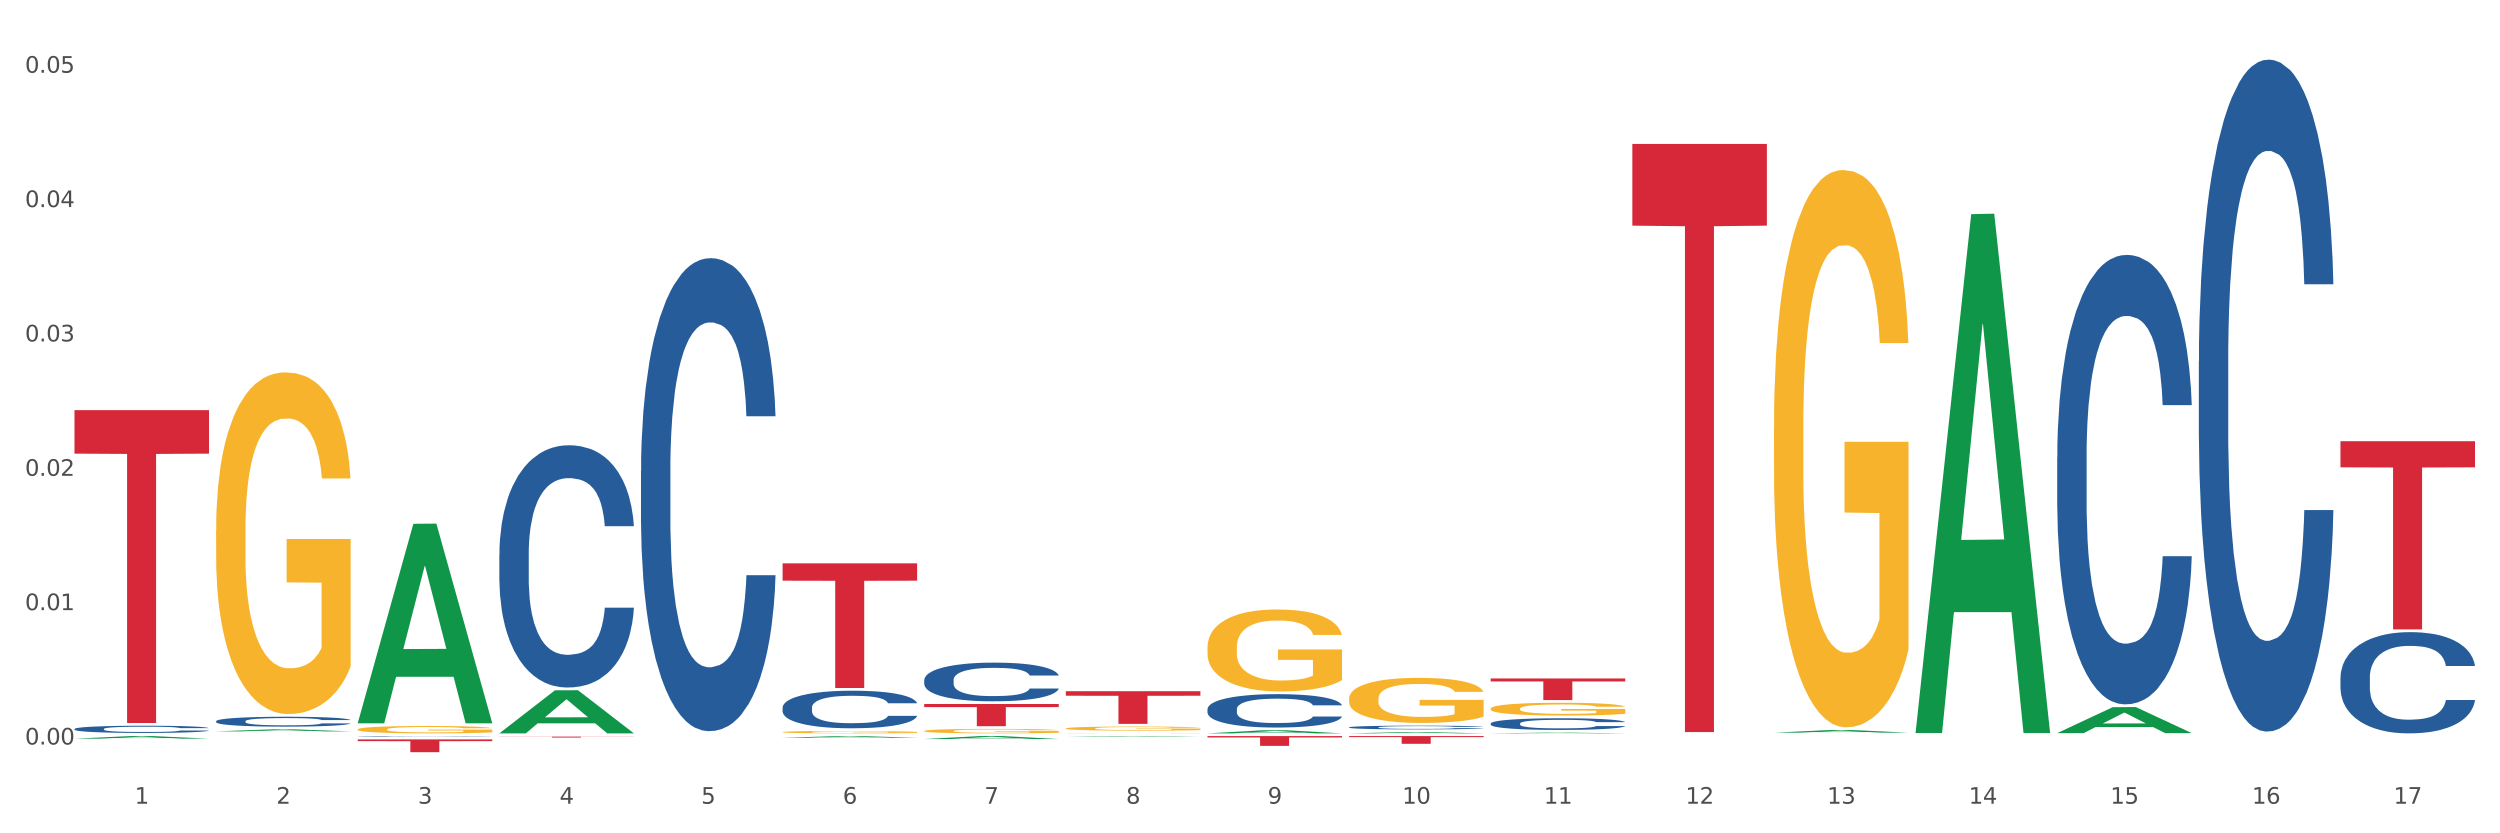 <?xml version="1.0" encoding="utf-8" standalone="no"?>
<!DOCTYPE svg PUBLIC "-//W3C//DTD SVG 1.1//EN"
  "http://www.w3.org/Graphics/SVG/1.1/DTD/svg11.dtd">
<svg xmlns:xlink="http://www.w3.org/1999/xlink" width="1080pt" height="360pt" viewBox="0 0 1080 360" xmlns="http://www.w3.org/2000/svg" version="1.1">
 <rect x="0" y="0" width="1080" height="360" fill="#333333" stroke="none"/>
 <defs>
  <style type="text/css">*{stroke-linejoin: round; stroke-linecap: butt}</style>
 </defs>
 <g id="figure_1">
  <g id="patch_1">
   <path d="M 0 360 
L 1080 360 
L 1080 0 
L 0 0 
z
" style="fill: #ffffff; stroke: #ffffff; stroke-linejoin: miter"/>
  </g>
  <g id="axes_1">
   <g id="matplotlib.axis_1">
    <g id="xtick_1">
     <g id="text_1">
      <!-- 1 -->
      <g style="fill: #4d4d4d" transform="translate(58.182 347.204) scale(0.096 -0.096)">
       <defs>
        <path id="DejaVuSans-31" d="M 794 531 
L 1825 531 
L 1825 4091 
L 703 3866 
L 703 4441 
L 1819 4666 
L 2450 4666 
L 2450 531 
L 3481 531 
L 3481 0 
L 794 0 
L 794 531 
z
" transform="scale(0.016)"/>
       </defs>
       <use xlink:href="#DejaVuSans-31"/>
      </g>
     </g>
    </g>
    <g id="xtick_2">
     <g id="text_2">
      <!-- 2 -->
      <g style="fill: #4d4d4d" transform="translate(119.364 347.204) scale(0.096 -0.096)">
       <defs>
        <path id="DejaVuSans-32" d="M 1228 531 
L 3431 531 
L 3431 0 
L 469 0 
L 469 531 
Q 828 903 1448 1529 
Q 2069 2156 2228 2338 
Q 2531 2678 2651 2914 
Q 2772 3150 2772 3378 
Q 2772 3750 2511 3984 
Q 2250 4219 1831 4219 
Q 1534 4219 1204 4116 
Q 875 4013 500 3803 
L 500 4441 
Q 881 4594 1212 4672 
Q 1544 4750 1819 4750 
Q 2544 4750 2975 4387 
Q 3406 4025 3406 3419 
Q 3406 3131 3298 2873 
Q 3191 2616 2906 2266 
Q 2828 2175 2409 1742 
Q 1991 1309 1228 531 
z
" transform="scale(0.016)"/>
       </defs>
       <use xlink:href="#DejaVuSans-32"/>
      </g>
     </g>
    </g>
    <g id="xtick_3">
     <g id="text_3">
      <!-- 3 -->
      <g style="fill: #4d4d4d" transform="translate(180.545 347.204) scale(0.096 -0.096)">
       <defs>
        <path id="DejaVuSans-33" d="M 2597 2516 
Q 3050 2419 3304 2112 
Q 3559 1806 3559 1356 
Q 3559 666 3084 287 
Q 2609 -91 1734 -91 
Q 1441 -91 1130 -33 
Q 819 25 488 141 
L 488 750 
Q 750 597 1062 519 
Q 1375 441 1716 441 
Q 2309 441 2620 675 
Q 2931 909 2931 1356 
Q 2931 1769 2642 2001 
Q 2353 2234 1838 2234 
L 1294 2234 
L 1294 2753 
L 1863 2753 
Q 2328 2753 2575 2939 
Q 2822 3125 2822 3475 
Q 2822 3834 2567 4026 
Q 2313 4219 1838 4219 
Q 1578 4219 1281 4162 
Q 984 4106 628 3988 
L 628 4550 
Q 988 4650 1302 4700 
Q 1616 4750 1894 4750 
Q 2613 4750 3031 4423 
Q 3450 4097 3450 3541 
Q 3450 3153 3228 2886 
Q 3006 2619 2597 2516 
z
" transform="scale(0.016)"/>
       </defs>
       <use xlink:href="#DejaVuSans-33"/>
      </g>
     </g>
    </g>
    <g id="xtick_4">
     <g id="text_4">
      <!-- 4 -->
      <g style="fill: #4d4d4d" transform="translate(241.726 347.204) scale(0.096 -0.096)">
       <defs>
        <path id="DejaVuSans-34" d="M 2419 4116 
L 825 1625 
L 2419 1625 
L 2419 4116 
z
M 2253 4666 
L 3047 4666 
L 3047 1625 
L 3713 1625 
L 3713 1100 
L 3047 1100 
L 3047 0 
L 2419 0 
L 2419 1100 
L 313 1100 
L 313 1709 
L 2253 4666 
z
" transform="scale(0.016)"/>
       </defs>
       <use xlink:href="#DejaVuSans-34"/>
      </g>
     </g>
    </g>
    <g id="xtick_5">
     <g id="text_5">
      <!-- 5 -->
      <g style="fill: #4d4d4d" transform="translate(302.908 347.204) scale(0.096 -0.096)">
       <defs>
        <path id="DejaVuSans-35" d="M 691 4666 
L 3169 4666 
L 3169 4134 
L 1269 4134 
L 1269 2991 
Q 1406 3038 1543 3061 
Q 1681 3084 1819 3084 
Q 2600 3084 3056 2656 
Q 3513 2228 3513 1497 
Q 3513 744 3044 326 
Q 2575 -91 1722 -91 
Q 1428 -91 1123 -41 
Q 819 9 494 109 
L 494 744 
Q 775 591 1075 516 
Q 1375 441 1709 441 
Q 2250 441 2565 725 
Q 2881 1009 2881 1497 
Q 2881 1984 2565 2268 
Q 2250 2553 1709 2553 
Q 1456 2553 1204 2497 
Q 953 2441 691 2322 
L 691 4666 
z
" transform="scale(0.016)"/>
       </defs>
       <use xlink:href="#DejaVuSans-35"/>
      </g>
     </g>
    </g>
    <g id="xtick_6">
     <g id="text_6">
      <!-- 6 -->
      <g style="fill: #4d4d4d" transform="translate(364.089 347.204) scale(0.096 -0.096)">
       <defs>
        <path id="DejaVuSans-36" d="M 2113 2584 
Q 1688 2584 1439 2293 
Q 1191 2003 1191 1497 
Q 1191 994 1439 701 
Q 1688 409 2113 409 
Q 2538 409 2786 701 
Q 3034 994 3034 1497 
Q 3034 2003 2786 2293 
Q 2538 2584 2113 2584 
z
M 3366 4563 
L 3366 3988 
Q 3128 4100 2886 4159 
Q 2644 4219 2406 4219 
Q 1781 4219 1451 3797 
Q 1122 3375 1075 2522 
Q 1259 2794 1537 2939 
Q 1816 3084 2150 3084 
Q 2853 3084 3261 2657 
Q 3669 2231 3669 1497 
Q 3669 778 3244 343 
Q 2819 -91 2113 -91 
Q 1303 -91 875 529 
Q 447 1150 447 2328 
Q 447 3434 972 4092 
Q 1497 4750 2381 4750 
Q 2619 4750 2861 4703 
Q 3103 4656 3366 4563 
z
" transform="scale(0.016)"/>
       </defs>
       <use xlink:href="#DejaVuSans-36"/>
      </g>
     </g>
    </g>
    <g id="xtick_7">
     <g id="text_7">
      <!-- 7 -->
      <g style="fill: #4d4d4d" transform="translate(425.271 347.204) scale(0.096 -0.096)">
       <defs>
        <path id="DejaVuSans-37" d="M 525 4666 
L 3525 4666 
L 3525 4397 
L 1831 0 
L 1172 0 
L 2766 4134 
L 525 4134 
L 525 4666 
z
" transform="scale(0.016)"/>
       </defs>
       <use xlink:href="#DejaVuSans-37"/>
      </g>
     </g>
    </g>
    <g id="xtick_8">
     <g id="text_8">
      <!-- 8 -->
      <g style="fill: #4d4d4d" transform="translate(486.452 347.204) scale(0.096 -0.096)">
       <defs>
        <path id="DejaVuSans-38" d="M 2034 2216 
Q 1584 2216 1326 1975 
Q 1069 1734 1069 1313 
Q 1069 891 1326 650 
Q 1584 409 2034 409 
Q 2484 409 2743 651 
Q 3003 894 3003 1313 
Q 3003 1734 2745 1975 
Q 2488 2216 2034 2216 
z
M 1403 2484 
Q 997 2584 770 2862 
Q 544 3141 544 3541 
Q 544 4100 942 4425 
Q 1341 4750 2034 4750 
Q 2731 4750 3128 4425 
Q 3525 4100 3525 3541 
Q 3525 3141 3298 2862 
Q 3072 2584 2669 2484 
Q 3125 2378 3379 2068 
Q 3634 1759 3634 1313 
Q 3634 634 3220 271 
Q 2806 -91 2034 -91 
Q 1263 -91 848 271 
Q 434 634 434 1313 
Q 434 1759 690 2068 
Q 947 2378 1403 2484 
z
M 1172 3481 
Q 1172 3119 1398 2916 
Q 1625 2713 2034 2713 
Q 2441 2713 2670 2916 
Q 2900 3119 2900 3481 
Q 2900 3844 2670 4047 
Q 2441 4250 2034 4250 
Q 1625 4250 1398 4047 
Q 1172 3844 1172 3481 
z
" transform="scale(0.016)"/>
       </defs>
       <use xlink:href="#DejaVuSans-38"/>
      </g>
     </g>
    </g>
    <g id="xtick_9">
     <g id="text_9">
      <!-- 9 -->
      <g style="fill: #4d4d4d" transform="translate(547.634 347.204) scale(0.096 -0.096)">
       <defs>
        <path id="DejaVuSans-39" d="M 703 97 
L 703 672 
Q 941 559 1184 500 
Q 1428 441 1663 441 
Q 2288 441 2617 861 
Q 2947 1281 2994 2138 
Q 2813 1869 2534 1725 
Q 2256 1581 1919 1581 
Q 1219 1581 811 2004 
Q 403 2428 403 3163 
Q 403 3881 828 4315 
Q 1253 4750 1959 4750 
Q 2769 4750 3195 4129 
Q 3622 3509 3622 2328 
Q 3622 1225 3098 567 
Q 2575 -91 1691 -91 
Q 1453 -91 1209 -44 
Q 966 3 703 97 
z
M 1959 2075 
Q 2384 2075 2632 2365 
Q 2881 2656 2881 3163 
Q 2881 3666 2632 3958 
Q 2384 4250 1959 4250 
Q 1534 4250 1286 3958 
Q 1038 3666 1038 3163 
Q 1038 2656 1286 2365 
Q 1534 2075 1959 2075 
z
" transform="scale(0.016)"/>
       </defs>
       <use xlink:href="#DejaVuSans-39"/>
      </g>
     </g>
    </g>
    <g id="xtick_10">
     <g id="text_10">
      <!-- 10 -->
      <g style="fill: #4d4d4d" transform="translate(605.761 347.204) scale(0.096 -0.096)">
       <defs>
        <path id="DejaVuSans-30" d="M 2034 4250 
Q 1547 4250 1301 3770 
Q 1056 3291 1056 2328 
Q 1056 1369 1301 889 
Q 1547 409 2034 409 
Q 2525 409 2770 889 
Q 3016 1369 3016 2328 
Q 3016 3291 2770 3770 
Q 2525 4250 2034 4250 
z
M 2034 4750 
Q 2819 4750 3233 4129 
Q 3647 3509 3647 2328 
Q 3647 1150 3233 529 
Q 2819 -91 2034 -91 
Q 1250 -91 836 529 
Q 422 1150 422 2328 
Q 422 3509 836 4129 
Q 1250 4750 2034 4750 
z
" transform="scale(0.016)"/>
       </defs>
       <use xlink:href="#DejaVuSans-31"/>
       <use xlink:href="#DejaVuSans-30" transform="translate(63.623 0)"/>
      </g>
     </g>
    </g>
    <g id="xtick_11">
     <g id="text_11">
      <!-- 11 -->
      <g style="fill: #4d4d4d" transform="translate(666.942 347.204) scale(0.096 -0.096)">
       <use xlink:href="#DejaVuSans-31"/>
       <use xlink:href="#DejaVuSans-31" transform="translate(63.623 0)"/>
      </g>
     </g>
    </g>
    <g id="xtick_12">
     <g id="text_12">
      <!-- 12 -->
      <g style="fill: #4d4d4d" transform="translate(728.124 347.204) scale(0.096 -0.096)">
       <use xlink:href="#DejaVuSans-31"/>
       <use xlink:href="#DejaVuSans-32" transform="translate(63.623 0)"/>
      </g>
     </g>
    </g>
    <g id="xtick_13">
     <g id="text_13">
      <!-- 13 -->
      <g style="fill: #4d4d4d" transform="translate(789.305 347.204) scale(0.096 -0.096)">
       <use xlink:href="#DejaVuSans-31"/>
       <use xlink:href="#DejaVuSans-33" transform="translate(63.623 0)"/>
      </g>
     </g>
    </g>
    <g id="xtick_14">
     <g id="text_14">
      <!-- 14 -->
      <g style="fill: #4d4d4d" transform="translate(850.487 347.204) scale(0.096 -0.096)">
       <use xlink:href="#DejaVuSans-31"/>
       <use xlink:href="#DejaVuSans-34" transform="translate(63.623 0)"/>
      </g>
     </g>
    </g>
    <g id="xtick_15">
     <g id="text_15">
      <!-- 15 -->
      <g style="fill: #4d4d4d" transform="translate(911.668 347.204) scale(0.096 -0.096)">
       <use xlink:href="#DejaVuSans-31"/>
       <use xlink:href="#DejaVuSans-35" transform="translate(63.623 0)"/>
      </g>
     </g>
    </g>
    <g id="xtick_16">
     <g id="text_16">
      <!-- 16 -->
      <g style="fill: #4d4d4d" transform="translate(972.849 347.204) scale(0.096 -0.096)">
       <use xlink:href="#DejaVuSans-31"/>
       <use xlink:href="#DejaVuSans-36" transform="translate(63.623 0)"/>
      </g>
     </g>
    </g>
    <g id="xtick_17">
     <g id="text_17">
      <!-- 17 -->
      <g style="fill: #4d4d4d" transform="translate(1034.031 347.204) scale(0.096 -0.096)">
       <use xlink:href="#DejaVuSans-31"/>
       <use xlink:href="#DejaVuSans-37" transform="translate(63.623 0)"/>
      </g>
     </g>
    </g>
    <g id="xtick_18"/>
    <g id="xtick_19"/>
    <g id="xtick_20"/>
    <g id="xtick_21"/>
    <g id="xtick_22"/>
    <g id="xtick_23"/>
    <g id="xtick_24"/>
    <g id="xtick_25"/>
    <g id="xtick_26"/>
    <g id="xtick_27"/>
    <g id="xtick_28"/>
    <g id="xtick_29"/>
    <g id="xtick_30"/>
    <g id="xtick_31"/>
    <g id="xtick_32"/>
    <g id="xtick_33"/>
   </g>
   <g id="matplotlib.axis_2">
    <g id="ytick_1">
     <g id="text_18">
      <!-- 0.00 -->
      <g style="fill: #4d4d4d" transform="translate(10.8 321.632) scale(0.096 -0.096)">
       <defs>
        <path id="DejaVuSans-2e" d="M 684 794 
L 1344 794 
L 1344 0 
L 684 0 
L 684 794 
z
" transform="scale(0.016)"/>
       </defs>
       <use xlink:href="#DejaVuSans-30"/>
       <use xlink:href="#DejaVuSans-2e" transform="translate(63.623 0)"/>
       <use xlink:href="#DejaVuSans-30" transform="translate(95.41 0)"/>
       <use xlink:href="#DejaVuSans-30" transform="translate(159.033 0)"/>
      </g>
     </g>
    </g>
    <g id="ytick_2">
     <g id="text_19">
      <!-- 0.01 -->
      <g style="fill: #4d4d4d" transform="translate(10.8 263.59) scale(0.096 -0.096)">
       <use xlink:href="#DejaVuSans-30"/>
       <use xlink:href="#DejaVuSans-2e" transform="translate(63.623 0)"/>
       <use xlink:href="#DejaVuSans-30" transform="translate(95.41 0)"/>
       <use xlink:href="#DejaVuSans-31" transform="translate(159.033 0)"/>
      </g>
     </g>
    </g>
    <g id="ytick_3">
     <g id="text_20">
      <!-- 0.02 -->
      <g style="fill: #4d4d4d" transform="translate(10.8 205.547) scale(0.096 -0.096)">
       <use xlink:href="#DejaVuSans-30"/>
       <use xlink:href="#DejaVuSans-2e" transform="translate(63.623 0)"/>
       <use xlink:href="#DejaVuSans-30" transform="translate(95.41 0)"/>
       <use xlink:href="#DejaVuSans-32" transform="translate(159.033 0)"/>
      </g>
     </g>
    </g>
    <g id="ytick_4">
     <g id="text_21">
      <!-- 0.03 -->
      <g style="fill: #4d4d4d" transform="translate(10.8 147.505) scale(0.096 -0.096)">
       <use xlink:href="#DejaVuSans-30"/>
       <use xlink:href="#DejaVuSans-2e" transform="translate(63.623 0)"/>
       <use xlink:href="#DejaVuSans-30" transform="translate(95.41 0)"/>
       <use xlink:href="#DejaVuSans-33" transform="translate(159.033 0)"/>
      </g>
     </g>
    </g>
    <g id="ytick_5">
     <g id="text_22">
      <!-- 0.04 -->
      <g style="fill: #4d4d4d" transform="translate(10.8 89.462) scale(0.096 -0.096)">
       <use xlink:href="#DejaVuSans-30"/>
       <use xlink:href="#DejaVuSans-2e" transform="translate(63.623 0)"/>
       <use xlink:href="#DejaVuSans-30" transform="translate(95.41 0)"/>
       <use xlink:href="#DejaVuSans-34" transform="translate(159.033 0)"/>
      </g>
     </g>
    </g>
    <g id="ytick_6">
     <g id="text_23">
      <!-- 0.05 -->
      <g style="fill: #4d4d4d" transform="translate(10.8 31.419) scale(0.096 -0.096)">
       <use xlink:href="#DejaVuSans-30"/>
       <use xlink:href="#DejaVuSans-2e" transform="translate(63.623 0)"/>
       <use xlink:href="#DejaVuSans-30" transform="translate(95.41 0)"/>
       <use xlink:href="#DejaVuSans-35" transform="translate(159.033 0)"/>
      </g>
     </g>
    </g>
    <g id="ytick_7"/>
    <g id="ytick_8"/>
    <g id="ytick_9"/>
    <g id="ytick_10"/>
    <g id="ytick_11"/>
   </g>
   <g id="PolyCollection_1">
    <path d="M 32.175 319.101 
L 32.235 319.1 
L 56.203 317.986 
L 66.15 317.985 
L 90.297 319.103 
L 78.793 319.103 
L 73.58 318.843 
L 48.833 318.843 
L 48.653 318.847 
L 43.62 319.103 
L 32.175 319.103 
L 32.175 319.101 
L 51.949 318.687 
L 70.464 318.686 
L 61.296 318.223 
L 61.176 318.221 
L 61.056 318.224 
L 51.889 318.686 
L 51.949 318.687 
L 32.175 319.101 
z
" clip-path="url(#p327e798481)" style="fill: #109648"/>
    <path d="M 643.989 293.104 
L 702.112 293.104 
L 702.112 294.399 
L 679.248 294.408 
L 679.248 302.425 
L 666.715 302.425 
L 666.715 294.408 
L 643.989 294.399 
L 643.989 293.113 
L 643.989 293.104 
z
" clip-path="url(#p327e798481)" style="fill: #d62839"/>
    <path d="M 582.808 317.985 
L 640.93 317.985 
L 640.93 318.449 
L 618.067 318.452 
L 618.067 321.321 
L 605.533 321.321 
L 605.533 318.452 
L 582.808 318.449 
L 582.808 317.988 
L 582.808 317.985 
z
" clip-path="url(#p327e798481)" style="fill: #d62839"/>
    <path d="M 521.626 317.985 
L 579.749 317.985 
L 579.749 318.572 
L 556.885 318.576 
L 556.885 322.211 
L 544.352 322.211 
L 544.352 318.576 
L 521.626 318.572 
L 521.626 317.989 
L 521.626 317.985 
z
" clip-path="url(#p327e798481)" style="fill: #d62839"/>
    <path d="M 460.445 298.609 
L 518.567 298.609 
L 518.567 300.567 
L 495.704 300.58 
L 495.704 312.701 
L 483.17 312.701 
L 483.17 300.58 
L 460.445 300.567 
L 460.445 298.622 
L 460.445 298.609 
z
" clip-path="url(#p327e798481)" style="fill: #d62839"/>
    <path d="M 93.356 229.074 
L 93.425 228.939 
L 93.425 224.086 
L 93.562 219.908 
L 94.248 209.798 
L 95.278 201.441 
L 96.033 196.993 
L 96.787 193.354 
L 97.68 189.714 
L 98.778 185.94 
L 100.768 180.413 
L 102.003 177.583 
L 103.512 174.617 
L 106.257 170.304 
L 108.247 167.878 
L 110.306 165.856 
L 113.668 163.429 
L 115.864 162.351 
L 118.197 161.542 
L 121.011 161.003 
L 123.138 160.868 
L 127.804 161.273 
L 131.784 162.486 
L 133.706 163.429 
L 136.176 165.047 
L 137.48 166.125 
L 139.607 168.282 
L 141.803 171.113 
L 143.313 173.539 
L 145.577 178.122 
L 147.293 182.705 
L 148.871 188.366 
L 149.695 192.275 
L 150.312 195.915 
L 150.861 200.093 
L 151.41 206.698 
L 139.058 206.698 
L 138.578 201.98 
L 137.823 197.532 
L 136.725 193.219 
L 135.764 190.523 
L 134.118 187.153 
L 132.608 184.996 
L 131.03 183.379 
L 129.108 182.031 
L 127.599 181.357 
L 125.471 180.818 
L 121.285 180.953 
L 118.472 182.031 
L 116.55 183.379 
L 115.315 184.592 
L 114.217 185.94 
L 112.982 187.827 
L 111.541 190.658 
L 110.512 193.219 
L 109.482 196.454 
L 108.659 199.689 
L 107.904 203.463 
L 107.287 207.507 
L 106.806 211.685 
L 106.394 216.808 
L 106.051 225.3 
L 106.051 243.766 
L 106.189 247.945 
L 106.532 253.471 
L 106.943 257.65 
L 107.63 262.637 
L 108.247 266.007 
L 109.414 270.86 
L 110.718 274.904 
L 111.747 277.465 
L 112.776 279.621 
L 114.56 282.587 
L 116.55 285.013 
L 118.266 286.496 
L 120.599 287.844 
L 122.177 288.383 
L 123.55 288.652 
L 126.912 288.652 
L 129.314 288.248 
L 131.99 287.305 
L 134.049 286.091 
L 135.764 284.609 
L 137.686 282.182 
L 138.921 279.891 
L 138.921 251.719 
L 123.824 251.584 
L 123.824 232.848 
L 151.479 232.848 
L 151.479 287.844 
L 150.312 290.674 
L 149.008 293.235 
L 147.636 295.527 
L 145.577 298.358 
L 143.107 301.053 
L 140.911 302.941 
L 138.578 304.558 
L 135.833 306.041 
L 132.265 307.389 
L 130.069 307.928 
L 127.324 308.332 
L 124.099 308.467 
L 121.285 308.198 
L 118.54 307.524 
L 115.658 306.31 
L 112.845 304.558 
L 110.718 302.806 
L 108.59 300.649 
L 106.326 297.818 
L 104.542 295.123 
L 103.169 292.696 
L 101.66 289.596 
L 100.013 285.552 
L 98.778 281.913 
L 97.68 278.139 
L 96.513 273.286 
L 95.69 269.107 
L 94.866 263.85 
L 94.386 259.941 
L 93.837 253.876 
L 93.425 245.384 
L 93.356 229.074 
z
" clip-path="url(#p327e798481)" style="fill: #f7b32b"/>
    <path d="M 338.082 243.37 
L 396.204 243.37 
L 396.204 250.853 
L 373.341 250.904 
L 373.341 297.218 
L 360.808 297.218 
L 360.808 250.904 
L 338.082 250.853 
L 338.082 243.421 
L 338.082 243.37 
z
" clip-path="url(#p327e798481)" style="fill: #d62839"/>
    <path d="M 215.719 318.211 
L 273.842 318.211 
L 273.842 318.269 
L 250.978 318.269 
L 250.978 318.626 
L 238.445 318.626 
L 238.445 318.269 
L 215.719 318.269 
L 215.719 318.212 
L 215.719 318.211 
z
" clip-path="url(#p327e798481)" style="fill: #d62839"/>
    <path d="M 154.538 319.412 
L 212.66 319.412 
L 212.66 320.181 
L 189.797 320.186 
L 189.797 324.95 
L 177.263 324.95 
L 177.263 320.186 
L 154.538 320.181 
L 154.538 319.417 
L 154.538 319.412 
z
" clip-path="url(#p327e798481)" style="fill: #d62839"/>
    <path d="M 32.175 177.188 
L 90.297 177.188 
L 90.297 195.97 
L 67.434 196.097 
L 67.434 312.345 
L 54.901 312.345 
L 54.901 196.097 
L 32.175 195.97 
L 32.175 177.315 
L 32.175 177.188 
z
" clip-path="url(#p327e798481)" style="fill: #d62839"/>
    <path d="M 32.175 314.913 
L 32.244 314.91 
L 32.244 314.831 
L 32.45 314.723 
L 33.206 314.523 
L 34.167 314.373 
L 35.816 314.196 
L 36.709 314.123 
L 37.877 314.04 
L 40.282 313.906 
L 43.03 313.793 
L 44.954 313.73 
L 46.396 313.69 
L 49.625 313.619 
L 51.48 313.588 
L 53.404 313.562 
L 55.053 313.545 
L 57.801 313.525 
L 60 313.517 
L 62.542 313.514 
L 64.671 313.517 
L 67.488 313.528 
L 71.61 313.562 
L 73.19 313.582 
L 75.32 313.616 
L 77.519 313.662 
L 79.305 313.707 
L 81.366 313.773 
L 83.496 313.858 
L 85.557 313.966 
L 87 314.066 
L 88.168 314.171 
L 89.198 314.299 
L 89.954 314.438 
L 90.297 314.555 
L 77.725 314.555 
L 77.381 314.45 
L 76.694 314.336 
L 76.007 314.259 
L 75.251 314.196 
L 74.084 314.125 
L 73.053 314.08 
L 71.335 314.026 
L 69.755 313.992 
L 68.45 313.972 
L 66.87 313.955 
L 63.503 313.938 
L 61.099 313.938 
L 59.587 313.943 
L 57.732 313.958 
L 56.152 313.977 
L 54.297 314.012 
L 52.854 314.049 
L 51.412 314.097 
L 50.587 314.131 
L 49.351 314.194 
L 48.526 314.245 
L 47.427 314.333 
L 46.809 314.396 
L 45.709 314.558 
L 45.228 314.677 
L 45.022 314.76 
L 44.885 314.851 
L 44.885 315.294 
L 45.297 315.493 
L 45.641 315.579 
L 46.19 315.675 
L 47.221 315.8 
L 48.732 315.923 
L 50.312 316.011 
L 51.618 316.065 
L 52.854 316.105 
L 54.091 316.136 
L 55.603 316.164 
L 56.839 316.181 
L 58.694 316.199 
L 60.893 316.207 
L 62.61 316.207 
L 66.114 316.193 
L 67.694 316.179 
L 69.206 316.159 
L 70.855 316.127 
L 72.16 316.093 
L 72.916 316.068 
L 74.152 316.014 
L 75.114 315.957 
L 75.939 315.891 
L 76.488 315.835 
L 77.106 315.749 
L 77.587 315.653 
L 77.725 315.601 
L 90.297 315.601 
L 90.023 315.704 
L 89.542 315.803 
L 88.58 315.937 
L 87.824 316.014 
L 86.656 316.108 
L 85.419 316.187 
L 83.702 316.275 
L 82.122 316.341 
L 80.473 316.398 
L 78.687 316.449 
L 75.458 316.52 
L 74.29 316.54 
L 71.816 316.574 
L 69.893 316.594 
L 67.076 316.614 
L 64.19 316.625 
L 61.167 316.628 
L 58.488 316.622 
L 55.534 316.605 
L 53.679 316.588 
L 51.618 316.563 
L 49.213 316.523 
L 46.946 316.474 
L 44.816 316.418 
L 42.824 316.352 
L 40.969 316.278 
L 38.564 316.156 
L 36.778 316.036 
L 35.473 315.926 
L 34.58 315.832 
L 33.686 315.712 
L 33.206 315.63 
L 32.45 315.431 
L 32.175 315.246 
L 32.175 314.913 
z
" clip-path="url(#p327e798481)" style="fill: #255c99"/>
    <path d="M 93.356 311.556 
L 93.425 311.552 
L 93.425 311.443 
L 93.631 311.295 
L 94.387 311.021 
L 95.349 310.815 
L 96.998 310.573 
L 97.891 310.471 
L 99.059 310.358 
L 101.463 310.175 
L 104.211 310.018 
L 106.135 309.933 
L 107.578 309.878 
L 110.807 309.78 
L 112.662 309.737 
L 114.585 309.702 
L 116.234 309.679 
L 118.982 309.652 
L 121.181 309.64 
L 123.723 309.636 
L 125.853 309.64 
L 128.67 309.656 
L 132.792 309.702 
L 134.372 309.73 
L 136.502 309.777 
L 138.7 309.839 
L 140.486 309.901 
L 142.547 309.991 
L 144.677 310.108 
L 146.738 310.257 
L 148.181 310.393 
L 149.349 310.538 
L 150.38 310.713 
L 151.135 310.904 
L 151.479 311.064 
L 138.906 311.064 
L 138.563 310.92 
L 137.876 310.764 
L 137.189 310.658 
L 136.433 310.573 
L 135.265 310.475 
L 134.234 310.413 
L 132.517 310.338 
L 130.937 310.292 
L 129.631 310.264 
L 128.051 310.241 
L 124.685 310.217 
L 122.28 310.217 
L 120.769 310.225 
L 118.914 310.245 
L 117.334 310.272 
L 115.479 310.319 
L 114.036 310.37 
L 112.593 310.436 
L 111.769 310.483 
L 110.532 310.569 
L 109.708 310.639 
L 108.608 310.76 
L 107.99 310.846 
L 106.891 311.068 
L 106.41 311.232 
L 106.204 311.345 
L 106.066 311.47 
L 106.066 312.079 
L 106.479 312.352 
L 106.822 312.469 
L 107.372 312.602 
L 108.402 312.774 
L 109.914 312.942 
L 111.494 313.062 
L 112.799 313.137 
L 114.036 313.191 
L 115.273 313.234 
L 116.784 313.273 
L 118.021 313.297 
L 119.876 313.32 
L 122.074 313.332 
L 123.792 313.332 
L 127.295 313.312 
L 128.876 313.293 
L 130.387 313.265 
L 132.036 313.222 
L 133.341 313.176 
L 134.097 313.141 
L 135.334 313.066 
L 136.296 312.988 
L 137.12 312.899 
L 137.67 312.821 
L 138.288 312.703 
L 138.769 312.571 
L 138.906 312.501 
L 151.479 312.501 
L 151.204 312.641 
L 150.723 312.778 
L 149.761 312.961 
L 149.005 313.066 
L 147.838 313.195 
L 146.601 313.304 
L 144.883 313.425 
L 143.303 313.515 
L 141.654 313.593 
L 139.868 313.663 
L 136.639 313.761 
L 135.471 313.788 
L 132.998 313.835 
L 131.074 313.863 
L 128.257 313.89 
L 125.372 313.905 
L 122.349 313.909 
L 119.669 313.902 
L 116.715 313.878 
L 114.86 313.855 
L 112.799 313.82 
L 110.395 313.765 
L 108.127 313.699 
L 105.998 313.621 
L 104.005 313.531 
L 102.15 313.429 
L 99.746 313.262 
L 97.959 313.098 
L 96.654 312.945 
L 95.761 312.817 
L 94.868 312.653 
L 94.387 312.54 
L 93.631 312.266 
L 93.356 312.013 
L 93.356 311.556 
z
" clip-path="url(#p327e798481)" style="fill: #255c99"/>
    <path d="M 154.538 318.101 
L 154.607 318.101 
L 154.607 318.094 
L 154.813 318.085 
L 155.568 318.069 
L 156.53 318.056 
L 158.179 318.042 
L 159.072 318.035 
L 160.24 318.029 
L 162.645 318.017 
L 165.393 318.008 
L 167.317 318.003 
L 168.759 318 
L 171.988 317.994 
L 173.843 317.991 
L 175.767 317.989 
L 177.416 317.988 
L 180.164 317.986 
L 182.362 317.985 
L 184.904 317.985 
L 187.034 317.985 
L 189.851 317.986 
L 193.973 317.989 
L 195.553 317.991 
L 197.683 317.993 
L 199.882 317.997 
L 201.668 318.001 
L 203.729 318.006 
L 205.859 318.013 
L 207.92 318.022 
L 209.362 318.031 
L 210.53 318.039 
L 211.561 318.05 
L 212.317 318.062 
L 212.66 318.071 
L 200.088 318.071 
L 199.744 318.062 
L 199.057 318.053 
L 198.37 318.047 
L 197.614 318.042 
L 196.446 318.036 
L 195.416 318.032 
L 193.698 318.027 
L 192.118 318.025 
L 190.813 318.023 
L 189.233 318.021 
L 185.866 318.02 
L 183.462 318.02 
L 181.95 318.021 
L 180.095 318.022 
L 178.515 318.023 
L 176.66 318.026 
L 175.217 318.029 
L 173.775 318.033 
L 172.95 318.036 
L 171.713 318.041 
L 170.889 318.046 
L 169.79 318.053 
L 169.171 318.058 
L 168.072 318.071 
L 167.591 318.081 
L 167.385 318.088 
L 167.248 318.096 
L 167.248 318.132 
L 167.66 318.149 
L 168.004 318.156 
L 168.553 318.164 
L 169.584 318.174 
L 171.095 318.184 
L 172.675 318.192 
L 173.981 318.196 
L 175.217 318.199 
L 176.454 318.202 
L 177.965 318.204 
L 179.202 318.206 
L 181.057 318.207 
L 183.255 318.208 
L 184.973 318.208 
L 188.477 318.207 
L 190.057 318.206 
L 191.568 318.204 
L 193.217 318.201 
L 194.523 318.199 
L 195.278 318.196 
L 196.515 318.192 
L 197.477 318.187 
L 198.301 318.182 
L 198.851 318.177 
L 199.469 318.17 
L 199.95 318.162 
L 200.088 318.158 
L 212.66 318.158 
L 212.385 318.166 
L 211.904 318.175 
L 210.943 318.186 
L 210.187 318.192 
L 209.019 318.2 
L 207.782 318.206 
L 206.065 318.214 
L 204.485 318.219 
L 202.836 318.224 
L 201.049 318.228 
L 197.82 318.234 
L 196.652 318.235 
L 194.179 318.238 
L 192.256 318.24 
L 189.439 318.242 
L 186.553 318.243 
L 183.53 318.243 
L 180.851 318.242 
L 177.897 318.241 
L 176.042 318.239 
L 173.981 318.237 
L 171.576 318.234 
L 169.309 318.23 
L 167.179 318.225 
L 165.187 318.22 
L 163.332 318.214 
L 160.927 318.204 
L 159.141 318.194 
L 157.836 318.185 
L 156.942 318.177 
L 156.049 318.167 
L 155.568 318.16 
L 154.813 318.144 
L 154.538 318.128 
L 154.538 318.101 
z
" clip-path="url(#p327e798481)" style="fill: #255c99"/>
    <path d="M 215.719 239.373 
L 215.788 239.278 
L 215.788 236.602 
L 215.994 232.97 
L 216.75 226.279 
L 217.712 221.213 
L 219.36 215.287 
L 220.254 212.802 
L 221.422 210.031 
L 223.826 205.538 
L 226.574 201.715 
L 228.498 199.612 
L 229.941 198.274 
L 233.17 195.885 
L 235.025 194.833 
L 236.948 193.973 
L 238.597 193.4 
L 241.345 192.731 
L 243.544 192.444 
L 246.086 192.348 
L 248.216 192.444 
L 251.032 192.826 
L 255.155 193.973 
L 256.735 194.642 
L 258.864 195.789 
L 261.063 197.319 
L 262.849 198.848 
L 264.91 201.046 
L 267.04 203.914 
L 269.101 207.546 
L 270.544 210.891 
L 271.712 214.427 
L 272.742 218.728 
L 273.498 223.412 
L 273.842 227.33 
L 261.269 227.33 
L 260.926 223.794 
L 260.238 219.971 
L 259.551 217.39 
L 258.796 215.287 
L 257.628 212.898 
L 256.597 211.369 
L 254.88 209.553 
L 253.3 208.406 
L 251.994 207.737 
L 250.414 207.163 
L 247.048 206.59 
L 244.643 206.59 
L 243.132 206.781 
L 241.277 207.259 
L 239.696 207.928 
L 237.841 209.075 
L 236.399 210.317 
L 234.956 211.942 
L 234.132 213.089 
L 232.895 215.192 
L 232.07 216.912 
L 230.971 219.875 
L 230.353 221.978 
L 229.254 227.426 
L 228.773 231.44 
L 228.567 234.212 
L 228.429 237.271 
L 228.429 252.181 
L 228.841 258.872 
L 229.185 261.739 
L 229.735 264.989 
L 230.765 269.194 
L 232.277 273.304 
L 233.857 276.267 
L 235.162 278.083 
L 236.399 279.421 
L 237.635 280.472 
L 239.147 281.428 
L 240.383 282.002 
L 242.238 282.575 
L 244.437 282.862 
L 246.154 282.862 
L 249.658 282.384 
L 251.238 281.906 
L 252.75 281.237 
L 254.399 280.186 
L 255.704 279.039 
L 256.46 278.179 
L 257.696 276.363 
L 258.658 274.451 
L 259.483 272.253 
L 260.032 270.341 
L 260.651 267.474 
L 261.132 264.224 
L 261.269 262.504 
L 273.842 262.504 
L 273.567 265.944 
L 273.086 269.29 
L 272.124 273.782 
L 271.368 276.363 
L 270.2 279.517 
L 268.964 282.193 
L 267.246 285.156 
L 265.666 287.354 
L 264.017 289.266 
L 262.231 290.986 
L 259.002 293.376 
L 257.834 294.045 
L 255.361 295.192 
L 253.437 295.861 
L 250.62 296.53 
L 247.735 296.912 
L 244.712 297.008 
L 242.032 296.817 
L 239.078 296.243 
L 237.223 295.67 
L 235.162 294.809 
L 232.757 293.471 
L 230.49 291.846 
L 228.361 289.935 
L 226.368 287.737 
L 224.513 285.251 
L 222.109 281.142 
L 220.322 277.127 
L 219.017 273.4 
L 218.124 270.246 
L 217.231 266.231 
L 216.75 263.459 
L 215.994 256.769 
L 215.719 250.556 
L 215.719 239.373 
z
" clip-path="url(#p327e798481)" style="fill: #255c99"/>
    <path d="M 276.901 203.341 
L 276.969 203.154 
L 276.969 197.929 
L 277.175 190.838 
L 277.931 177.775 
L 278.893 167.884 
L 280.542 156.315 
L 281.435 151.463 
L 282.603 146.051 
L 285.008 137.28 
L 287.756 129.816 
L 289.679 125.71 
L 291.122 123.098 
L 294.351 118.433 
L 296.206 116.38 
L 298.13 114.7 
L 299.779 113.581 
L 302.527 112.274 
L 304.725 111.715 
L 307.267 111.528 
L 309.397 111.715 
L 312.214 112.461 
L 316.336 114.7 
L 317.916 116.007 
L 320.046 118.246 
L 322.244 121.232 
L 324.031 124.217 
L 326.092 128.51 
L 328.221 134.108 
L 330.283 141.199 
L 331.725 147.73 
L 332.893 154.635 
L 333.924 163.033 
L 334.679 172.176 
L 335.023 179.828 
L 322.45 179.828 
L 322.107 172.923 
L 321.42 165.458 
L 320.733 160.42 
L 319.977 156.315 
L 318.809 151.649 
L 317.779 148.664 
L 316.061 145.118 
L 314.481 142.879 
L 313.176 141.572 
L 311.595 140.453 
L 308.229 139.333 
L 305.824 139.333 
L 304.313 139.706 
L 302.458 140.639 
L 300.878 141.946 
L 299.023 144.185 
L 297.58 146.611 
L 296.137 149.783 
L 295.313 152.023 
L 294.076 156.128 
L 293.252 159.487 
L 292.153 165.272 
L 291.534 169.377 
L 290.435 180.014 
L 289.954 187.852 
L 289.748 193.264 
L 289.611 199.235 
L 289.611 228.346 
L 290.023 241.409 
L 290.366 247.007 
L 290.916 253.352 
L 291.947 261.563 
L 293.458 269.587 
L 295.038 275.372 
L 296.343 278.918 
L 297.58 281.53 
L 298.817 283.583 
L 300.328 285.449 
L 301.565 286.569 
L 303.42 287.689 
L 305.618 288.248 
L 307.336 288.248 
L 310.84 287.315 
L 312.42 286.382 
L 313.931 285.076 
L 315.58 283.023 
L 316.886 280.784 
L 317.641 279.105 
L 318.878 275.559 
L 319.84 271.827 
L 320.664 267.535 
L 321.214 263.802 
L 321.832 258.204 
L 322.313 251.859 
L 322.45 248.5 
L 335.023 248.5 
L 334.748 255.218 
L 334.267 261.75 
L 333.305 270.52 
L 332.55 275.559 
L 331.382 281.717 
L 330.145 286.942 
L 328.428 292.727 
L 326.847 297.019 
L 325.199 300.751 
L 323.412 304.11 
L 320.183 308.776 
L 319.015 310.082 
L 316.542 312.321 
L 314.618 313.628 
L 311.802 314.934 
L 308.916 315.68 
L 305.893 315.867 
L 303.214 315.494 
L 300.26 314.374 
L 298.405 313.254 
L 296.343 311.575 
L 293.939 308.962 
L 291.672 305.79 
L 289.542 302.058 
L 287.55 297.766 
L 285.695 292.914 
L 283.29 284.889 
L 281.504 277.052 
L 280.198 269.774 
L 279.305 263.616 
L 278.412 255.778 
L 277.931 250.366 
L 277.175 237.304 
L 276.901 225.174 
L 276.901 203.341 
z
" clip-path="url(#p327e798481)" style="fill: #255c99"/>
    <path d="M 338.082 305.676 
L 338.151 305.661 
L 338.151 305.246 
L 338.357 304.683 
L 339.113 303.646 
L 340.074 302.861 
L 341.723 301.942 
L 342.616 301.557 
L 343.784 301.128 
L 346.189 300.431 
L 348.937 299.839 
L 350.861 299.513 
L 352.304 299.305 
L 355.533 298.935 
L 357.387 298.772 
L 359.311 298.639 
L 360.96 298.55 
L 363.708 298.446 
L 365.907 298.402 
L 368.449 298.387 
L 370.578 298.402 
L 373.395 298.461 
L 377.517 298.639 
L 379.097 298.742 
L 381.227 298.92 
L 383.426 299.157 
L 385.212 299.394 
L 387.273 299.735 
L 389.403 300.179 
L 391.464 300.742 
L 392.907 301.261 
L 394.075 301.809 
L 395.105 302.476 
L 395.861 303.202 
L 396.204 303.809 
L 383.632 303.809 
L 383.288 303.261 
L 382.601 302.668 
L 381.914 302.268 
L 381.159 301.942 
L 379.991 301.572 
L 378.96 301.335 
L 377.243 301.054 
L 375.662 300.876 
L 374.357 300.772 
L 372.777 300.683 
L 369.41 300.594 
L 367.006 300.594 
L 365.494 300.624 
L 363.639 300.698 
L 362.059 300.802 
L 360.204 300.979 
L 358.762 301.172 
L 357.319 301.424 
L 356.494 301.602 
L 355.258 301.928 
L 354.433 302.194 
L 353.334 302.654 
L 352.716 302.98 
L 351.616 303.824 
L 351.136 304.446 
L 350.929 304.876 
L 350.792 305.35 
L 350.792 307.661 
L 351.204 308.698 
L 351.548 309.143 
L 352.097 309.647 
L 353.128 310.298 
L 354.639 310.935 
L 356.22 311.395 
L 357.525 311.676 
L 358.762 311.884 
L 359.998 312.047 
L 361.51 312.195 
L 362.746 312.284 
L 364.601 312.373 
L 366.8 312.417 
L 368.517 312.417 
L 372.021 312.343 
L 373.601 312.269 
L 375.113 312.165 
L 376.762 312.002 
L 378.067 311.824 
L 378.823 311.691 
L 380.059 311.41 
L 381.021 311.113 
L 381.846 310.772 
L 382.395 310.476 
L 383.014 310.032 
L 383.494 309.528 
L 383.632 309.261 
L 396.204 309.261 
L 395.93 309.795 
L 395.449 310.313 
L 394.487 311.01 
L 393.731 311.41 
L 392.563 311.898 
L 391.327 312.313 
L 389.609 312.773 
L 388.029 313.113 
L 386.38 313.41 
L 384.594 313.676 
L 381.365 314.047 
L 380.197 314.15 
L 377.723 314.328 
L 375.8 314.432 
L 372.983 314.536 
L 370.097 314.595 
L 367.075 314.61 
L 364.395 314.58 
L 361.441 314.491 
L 359.586 314.402 
L 357.525 314.269 
L 355.12 314.062 
L 352.853 313.81 
L 350.723 313.513 
L 348.731 313.173 
L 346.876 312.787 
L 344.471 312.15 
L 342.685 311.528 
L 341.38 310.95 
L 340.487 310.461 
L 339.594 309.839 
L 339.113 309.409 
L 338.357 308.372 
L 338.082 307.409 
L 338.082 305.676 
z
" clip-path="url(#p327e798481)" style="fill: #255c99"/>
    <path d="M 399.263 293.762 
L 399.332 293.747 
L 399.332 293.32 
L 399.538 292.74 
L 400.294 291.671 
L 401.256 290.862 
L 402.905 289.916 
L 403.798 289.519 
L 404.966 289.077 
L 407.37 288.359 
L 410.118 287.749 
L 412.042 287.413 
L 413.485 287.199 
L 416.714 286.818 
L 418.569 286.65 
L 420.493 286.512 
L 422.141 286.421 
L 424.89 286.314 
L 427.088 286.268 
L 429.63 286.253 
L 431.76 286.268 
L 434.577 286.329 
L 438.699 286.512 
L 440.279 286.619 
L 442.409 286.802 
L 444.607 287.047 
L 446.393 287.291 
L 448.455 287.642 
L 450.584 288.1 
L 452.645 288.68 
L 454.088 289.214 
L 455.256 289.779 
L 456.287 290.466 
L 457.042 291.213 
L 457.386 291.839 
L 444.813 291.839 
L 444.47 291.274 
L 443.783 290.664 
L 443.096 290.252 
L 442.34 289.916 
L 441.172 289.534 
L 440.142 289.29 
L 438.424 289 
L 436.844 288.817 
L 435.538 288.71 
L 433.958 288.619 
L 430.592 288.527 
L 428.187 288.527 
L 426.676 288.558 
L 424.821 288.634 
L 423.241 288.741 
L 421.386 288.924 
L 419.943 289.122 
L 418.5 289.382 
L 417.676 289.565 
L 416.439 289.901 
L 415.615 290.176 
L 414.515 290.649 
L 413.897 290.984 
L 412.798 291.854 
L 412.317 292.496 
L 412.111 292.938 
L 411.973 293.427 
L 411.973 295.808 
L 412.386 296.876 
L 412.729 297.334 
L 413.279 297.853 
L 414.309 298.524 
L 415.821 299.181 
L 417.401 299.654 
L 418.706 299.944 
L 419.943 300.158 
L 421.18 300.325 
L 422.691 300.478 
L 423.928 300.57 
L 425.783 300.661 
L 427.981 300.707 
L 429.699 300.707 
L 433.203 300.631 
L 434.783 300.554 
L 436.294 300.448 
L 437.943 300.28 
L 439.248 300.096 
L 440.004 299.959 
L 441.241 299.669 
L 442.203 299.364 
L 443.027 299.013 
L 443.577 298.708 
L 444.195 298.25 
L 444.676 297.731 
L 444.813 297.456 
L 457.386 297.456 
L 457.111 298.005 
L 456.63 298.54 
L 455.668 299.257 
L 454.913 299.669 
L 453.745 300.173 
L 452.508 300.6 
L 450.79 301.073 
L 449.21 301.424 
L 447.561 301.73 
L 445.775 302.004 
L 442.546 302.386 
L 441.378 302.493 
L 438.905 302.676 
L 436.981 302.783 
L 434.164 302.89 
L 431.279 302.951 
L 428.256 302.966 
L 425.577 302.935 
L 422.622 302.844 
L 420.767 302.752 
L 418.706 302.615 
L 416.302 302.401 
L 414.035 302.142 
L 411.905 301.836 
L 409.912 301.485 
L 408.057 301.089 
L 405.653 300.432 
L 403.867 299.791 
L 402.561 299.196 
L 401.668 298.692 
L 400.775 298.051 
L 400.294 297.609 
L 399.538 296.54 
L 399.263 295.548 
L 399.263 293.762 
z
" clip-path="url(#p327e798481)" style="fill: #255c99"/>
    <path d="M 460.445 316.812 
L 460.514 316.812 
L 460.514 316.812 
L 460.72 316.811 
L 461.475 316.811 
L 462.437 316.81 
L 464.086 316.81 
L 464.979 316.81 
L 466.147 316.81 
L 468.552 316.809 
L 471.3 316.809 
L 473.224 316.809 
L 474.666 316.809 
L 477.895 316.808 
L 479.75 316.808 
L 481.674 316.808 
L 483.323 316.808 
L 486.071 316.808 
L 488.269 316.808 
L 490.811 316.808 
L 492.941 316.808 
L 495.758 316.808 
L 499.88 316.808 
L 501.46 316.808 
L 503.59 316.808 
L 505.789 316.809 
L 507.575 316.809 
L 509.636 316.809 
L 511.766 316.809 
L 513.827 316.809 
L 515.27 316.81 
L 516.437 316.81 
L 517.468 316.81 
L 518.224 316.811 
L 518.567 316.811 
L 505.995 316.811 
L 505.651 316.811 
L 504.964 316.81 
L 504.277 316.81 
L 503.521 316.81 
L 502.353 316.81 
L 501.323 316.81 
L 499.605 316.809 
L 498.025 316.809 
L 496.72 316.809 
L 495.14 316.809 
L 491.773 316.809 
L 489.369 316.809 
L 487.857 316.809 
L 486.002 316.809 
L 484.422 316.809 
L 482.567 316.809 
L 481.124 316.81 
L 479.682 316.81 
L 478.857 316.81 
L 477.621 316.81 
L 476.796 316.81 
L 475.697 316.81 
L 475.079 316.81 
L 473.979 316.811 
L 473.498 316.811 
L 473.292 316.811 
L 473.155 316.812 
L 473.155 316.813 
L 473.567 316.813 
L 473.911 316.813 
L 474.46 316.814 
L 475.491 316.814 
L 477.002 316.814 
L 478.582 316.815 
L 479.888 316.815 
L 481.124 316.815 
L 482.361 316.815 
L 483.872 316.815 
L 485.109 316.815 
L 486.964 316.815 
L 489.163 316.815 
L 490.88 316.815 
L 494.384 316.815 
L 495.964 316.815 
L 497.476 316.815 
L 499.124 316.815 
L 500.43 316.815 
L 501.186 316.815 
L 502.422 316.815 
L 503.384 316.814 
L 504.208 316.814 
L 504.758 316.814 
L 505.376 316.814 
L 505.857 316.814 
L 505.995 316.813 
L 518.567 316.813 
L 518.292 316.814 
L 517.812 316.814 
L 516.85 316.814 
L 516.094 316.815 
L 514.926 316.815 
L 513.689 316.815 
L 511.972 316.815 
L 510.392 316.815 
L 508.743 316.816 
L 506.957 316.816 
L 503.728 316.816 
L 502.56 316.816 
L 500.086 316.816 
L 498.163 316.816 
L 495.346 316.816 
L 492.46 316.816 
L 489.437 316.816 
L 486.758 316.816 
L 483.804 316.816 
L 481.949 316.816 
L 479.888 316.816 
L 477.483 316.816 
L 475.216 316.816 
L 473.086 316.816 
L 471.094 316.815 
L 469.239 316.815 
L 466.834 316.815 
L 465.048 316.815 
L 463.743 316.814 
L 462.849 316.814 
L 461.956 316.814 
L 461.475 316.814 
L 460.72 316.813 
L 460.445 316.813 
L 460.445 316.812 
z
" clip-path="url(#p327e798481)" style="fill: #255c99"/>
    <path d="M 154.538 315.106 
L 154.606 315.103 
L 154.606 314.999 
L 154.744 314.909 
L 155.43 314.691 
L 156.459 314.511 
L 157.214 314.415 
L 157.969 314.337 
L 158.861 314.258 
L 159.959 314.177 
L 161.949 314.058 
L 163.184 313.997 
L 164.694 313.933 
L 167.439 313.84 
L 169.429 313.788 
L 171.487 313.745 
L 174.85 313.692 
L 177.046 313.669 
L 179.379 313.652 
L 182.192 313.64 
L 184.32 313.637 
L 188.986 313.646 
L 192.966 313.672 
L 194.887 313.692 
L 197.358 313.727 
L 198.661 313.75 
L 200.789 313.797 
L 202.985 313.858 
L 204.494 313.91 
L 206.759 314.009 
L 208.474 314.108 
L 210.053 314.229 
L 210.876 314.314 
L 211.494 314.392 
L 212.043 314.482 
L 212.592 314.624 
L 200.24 314.624 
L 199.759 314.523 
L 199.005 314.427 
L 197.907 314.334 
L 196.946 314.276 
L 195.299 314.203 
L 193.789 314.157 
L 192.211 314.122 
L 190.29 314.093 
L 188.78 314.078 
L 186.653 314.067 
L 182.467 314.07 
L 179.653 314.093 
L 177.732 314.122 
L 176.497 314.148 
L 175.399 314.177 
L 174.164 314.218 
L 172.723 314.279 
L 171.693 314.334 
L 170.664 314.404 
L 169.84 314.473 
L 169.086 314.555 
L 168.468 314.642 
L 167.988 314.732 
L 167.576 314.842 
L 167.233 315.025 
L 167.233 315.423 
L 167.37 315.513 
L 167.713 315.632 
L 168.125 315.722 
L 168.811 315.829 
L 169.429 315.902 
L 170.595 316.006 
L 171.899 316.093 
L 172.928 316.148 
L 173.958 316.195 
L 175.742 316.259 
L 177.732 316.311 
L 179.447 316.343 
L 181.781 316.372 
L 183.359 316.384 
L 184.731 316.389 
L 188.094 316.389 
L 190.495 316.381 
L 193.172 316.36 
L 195.23 316.334 
L 196.946 316.302 
L 198.867 316.25 
L 200.102 316.201 
L 200.102 315.594 
L 185.006 315.591 
L 185.006 315.187 
L 212.66 315.187 
L 212.66 316.372 
L 211.494 316.433 
L 210.19 316.488 
L 208.817 316.537 
L 206.759 316.598 
L 204.288 316.656 
L 202.092 316.697 
L 199.759 316.732 
L 197.014 316.764 
L 193.446 316.793 
L 191.25 316.804 
L 188.505 316.813 
L 185.28 316.816 
L 182.467 316.81 
L 179.722 316.796 
L 176.84 316.77 
L 174.026 316.732 
L 171.899 316.694 
L 169.772 316.648 
L 167.507 316.587 
L 165.723 316.529 
L 164.351 316.476 
L 162.841 316.41 
L 161.194 316.323 
L 159.959 316.244 
L 158.861 316.163 
L 157.694 316.058 
L 156.871 315.968 
L 156.048 315.855 
L 155.567 315.771 
L 155.018 315.64 
L 154.606 315.457 
L 154.538 315.106 
z
" clip-path="url(#p327e798481)" style="fill: #f7b32b"/>
    <path d="M 338.082 316.258 
L 338.151 316.257 
L 338.151 316.223 
L 338.288 316.194 
L 338.974 316.123 
L 340.003 316.064 
L 340.758 316.033 
L 341.513 316.007 
L 342.405 315.981 
L 343.503 315.955 
L 345.493 315.916 
L 346.728 315.896 
L 348.238 315.875 
L 350.983 315.845 
L 352.973 315.828 
L 355.032 315.814 
L 358.394 315.797 
L 360.59 315.789 
L 362.923 315.783 
L 365.737 315.78 
L 367.864 315.779 
L 372.53 315.781 
L 376.51 315.79 
L 378.431 315.797 
L 380.902 315.808 
L 382.206 315.816 
L 384.333 315.831 
L 386.529 315.851 
L 388.038 315.868 
L 390.303 315.9 
L 392.019 315.932 
L 393.597 315.972 
L 394.42 315.999 
L 395.038 316.025 
L 395.587 316.054 
L 396.136 316.101 
L 383.784 316.101 
L 383.304 316.068 
L 382.549 316.036 
L 381.451 316.006 
L 380.49 315.987 
L 378.843 315.963 
L 377.334 315.948 
L 375.755 315.937 
L 373.834 315.927 
L 372.324 315.923 
L 370.197 315.919 
L 366.011 315.92 
L 363.198 315.927 
L 361.276 315.937 
L 360.041 315.945 
L 358.943 315.955 
L 357.708 315.968 
L 356.267 315.988 
L 355.237 316.006 
L 354.208 316.029 
L 353.385 316.051 
L 352.63 316.078 
L 352.012 316.106 
L 351.532 316.136 
L 351.12 316.172 
L 350.777 316.231 
L 350.777 316.361 
L 350.914 316.391 
L 351.257 316.43 
L 351.669 316.459 
L 352.355 316.494 
L 352.973 316.518 
L 354.139 316.552 
L 355.443 316.58 
L 356.473 316.598 
L 357.502 316.613 
L 359.286 316.634 
L 361.276 316.651 
L 362.992 316.662 
L 365.325 316.671 
L 366.903 316.675 
L 368.276 316.677 
L 371.638 316.677 
L 374.04 316.674 
L 376.716 316.667 
L 378.775 316.659 
L 380.49 316.648 
L 382.412 316.631 
L 383.647 316.615 
L 383.647 316.417 
L 368.55 316.416 
L 368.55 316.285 
L 396.204 316.285 
L 396.204 316.671 
L 395.038 316.691 
L 393.734 316.709 
L 392.362 316.725 
L 390.303 316.745 
L 387.833 316.764 
L 385.637 316.777 
L 383.304 316.789 
L 380.559 316.799 
L 376.99 316.809 
L 374.795 316.812 
L 372.05 316.815 
L 368.824 316.816 
L 366.011 316.814 
L 363.266 316.809 
L 360.384 316.801 
L 357.571 316.789 
L 355.443 316.776 
L 353.316 316.761 
L 351.052 316.741 
L 349.267 316.722 
L 347.895 316.705 
L 346.385 316.683 
L 344.738 316.655 
L 343.503 316.629 
L 342.405 316.603 
L 341.239 316.569 
L 340.415 316.539 
L 339.592 316.502 
L 339.111 316.475 
L 338.562 316.432 
L 338.151 316.373 
L 338.082 316.258 
z
" clip-path="url(#p327e798481)" style="fill: #f7b32b"/>
    <path d="M 399.263 315.778 
L 399.332 315.776 
L 399.332 315.713 
L 399.469 315.658 
L 400.156 315.526 
L 401.185 315.417 
L 401.94 315.359 
L 402.695 315.311 
L 403.587 315.264 
L 404.685 315.214 
L 406.675 315.142 
L 407.91 315.105 
L 409.419 315.066 
L 412.164 315.01 
L 414.154 314.978 
L 416.213 314.952 
L 419.575 314.92 
L 421.771 314.906 
L 424.104 314.895 
L 426.918 314.888 
L 429.045 314.887 
L 433.711 314.892 
L 437.691 314.908 
L 439.613 314.92 
L 442.083 314.941 
L 443.387 314.955 
L 445.514 314.983 
L 447.71 315.02 
L 449.22 315.052 
L 451.484 315.112 
L 453.2 315.172 
L 454.778 315.246 
L 455.602 315.297 
L 456.219 315.345 
L 456.768 315.399 
L 457.317 315.486 
L 444.965 315.486 
L 444.485 315.424 
L 443.73 315.366 
L 442.632 315.309 
L 441.672 315.274 
L 440.025 315.23 
L 438.515 315.202 
L 436.937 315.181 
L 435.015 315.163 
L 433.506 315.154 
L 431.378 315.147 
L 427.192 315.149 
L 424.379 315.163 
L 422.458 315.181 
L 421.222 315.197 
L 420.124 315.214 
L 418.889 315.239 
L 417.448 315.276 
L 416.419 315.309 
L 415.39 315.352 
L 414.566 315.394 
L 413.811 315.443 
L 413.194 315.496 
L 412.713 315.551 
L 412.302 315.618 
L 411.958 315.729 
L 411.958 315.97 
L 412.096 316.025 
L 412.439 316.097 
L 412.851 316.152 
L 413.537 316.217 
L 414.154 316.261 
L 415.321 316.324 
L 416.625 316.377 
L 417.654 316.411 
L 418.683 316.439 
L 420.468 316.478 
L 422.458 316.509 
L 424.173 316.529 
L 426.506 316.546 
L 428.084 316.554 
L 429.457 316.557 
L 432.819 316.557 
L 435.221 316.552 
L 437.897 316.539 
L 439.956 316.524 
L 441.672 316.504 
L 443.593 316.472 
L 444.828 316.443 
L 444.828 316.074 
L 429.731 316.072 
L 429.731 315.828 
L 457.386 315.828 
L 457.386 316.546 
L 456.219 316.583 
L 454.915 316.617 
L 453.543 316.647 
L 451.484 316.684 
L 449.014 316.719 
L 446.818 316.744 
L 444.485 316.765 
L 441.74 316.784 
L 438.172 316.802 
L 435.976 316.809 
L 433.231 316.814 
L 430.006 316.816 
L 427.192 316.813 
L 424.448 316.804 
L 421.565 316.788 
L 418.752 316.765 
L 416.625 316.742 
L 414.497 316.714 
L 412.233 316.677 
L 410.449 316.642 
L 409.076 316.61 
L 407.567 316.569 
L 405.92 316.517 
L 404.685 316.469 
L 403.587 316.42 
L 402.42 316.356 
L 401.597 316.302 
L 400.773 316.233 
L 400.293 316.182 
L 399.744 316.102 
L 399.332 315.991 
L 399.263 315.778 
z
" clip-path="url(#p327e798481)" style="fill: #f7b32b"/>
    <path d="M 460.445 314.688 
L 460.514 314.686 
L 460.514 314.628 
L 460.651 314.578 
L 461.337 314.457 
L 462.366 314.357 
L 463.121 314.303 
L 463.876 314.26 
L 464.768 314.216 
L 465.866 314.171 
L 467.856 314.105 
L 469.091 314.071 
L 470.601 314.035 
L 473.346 313.983 
L 475.336 313.954 
L 477.394 313.93 
L 480.757 313.901 
L 482.953 313.888 
L 485.286 313.878 
L 488.099 313.872 
L 490.227 313.87 
L 494.893 313.875 
L 498.873 313.89 
L 500.794 313.901 
L 503.265 313.92 
L 504.568 313.933 
L 506.696 313.959 
L 508.892 313.993 
L 510.401 314.022 
L 512.666 314.077 
L 514.381 314.132 
L 515.96 314.2 
L 516.783 314.247 
L 517.401 314.29 
L 517.95 314.34 
L 518.499 314.42 
L 506.147 314.42 
L 505.666 314.363 
L 504.912 314.31 
L 503.814 314.258 
L 502.853 314.226 
L 501.206 314.185 
L 499.696 314.159 
L 498.118 314.14 
L 496.197 314.124 
L 494.687 314.116 
L 492.56 314.109 
L 488.374 314.111 
L 485.56 314.124 
L 483.639 314.14 
L 482.404 314.155 
L 481.306 314.171 
L 480.071 314.193 
L 478.63 314.227 
L 477.6 314.258 
L 476.571 314.297 
L 475.747 314.336 
L 474.993 314.381 
L 474.375 314.429 
L 473.895 314.479 
L 473.483 314.541 
L 473.14 314.643 
L 473.14 314.864 
L 473.277 314.914 
L 473.62 314.98 
L 474.032 315.03 
L 474.718 315.09 
L 475.336 315.13 
L 476.502 315.189 
L 477.806 315.237 
L 478.835 315.268 
L 479.865 315.294 
L 481.649 315.329 
L 483.639 315.358 
L 485.354 315.376 
L 487.688 315.392 
L 489.266 315.399 
L 490.638 315.402 
L 494.001 315.402 
L 496.403 315.397 
L 499.079 315.386 
L 501.137 315.371 
L 502.853 315.353 
L 504.774 315.324 
L 506.01 315.297 
L 506.01 314.959 
L 490.913 314.958 
L 490.913 314.733 
L 518.567 314.733 
L 518.567 315.392 
L 517.401 315.426 
L 516.097 315.457 
L 514.724 315.484 
L 512.666 315.518 
L 510.195 315.55 
L 508 315.573 
L 505.666 315.592 
L 502.922 315.61 
L 499.353 315.626 
L 497.157 315.633 
L 494.413 315.638 
L 491.187 315.639 
L 488.374 315.636 
L 485.629 315.628 
L 482.747 315.613 
L 479.933 315.592 
L 477.806 315.571 
L 475.679 315.546 
L 473.414 315.512 
L 471.63 315.479 
L 470.258 315.45 
L 468.748 315.413 
L 467.101 315.365 
L 465.866 315.321 
L 464.768 315.276 
L 463.601 315.218 
L 462.778 315.168 
L 461.955 315.105 
L 461.474 315.058 
L 460.925 314.985 
L 460.514 314.883 
L 460.445 314.688 
z
" clip-path="url(#p327e798481)" style="fill: #f7b32b"/>
    <path d="M 521.626 279.66 
L 521.695 279.628 
L 521.695 278.464 
L 521.832 277.461 
L 522.518 275.036 
L 523.548 273.032 
L 524.303 271.965 
L 525.057 271.092 
L 525.949 270.219 
L 527.047 269.313 
L 529.037 267.988 
L 530.273 267.309 
L 531.782 266.597 
L 534.527 265.563 
L 536.517 264.981 
L 538.576 264.496 
L 541.938 263.914 
L 544.134 263.655 
L 546.467 263.461 
L 549.281 263.332 
L 551.408 263.299 
L 556.074 263.396 
L 560.054 263.687 
L 561.976 263.914 
L 564.446 264.302 
L 565.75 264.56 
L 567.877 265.078 
L 570.073 265.757 
L 571.583 266.339 
L 573.847 267.438 
L 575.563 268.537 
L 577.141 269.895 
L 577.965 270.833 
L 578.582 271.706 
L 579.131 272.708 
L 579.68 274.293 
L 567.328 274.293 
L 566.848 273.161 
L 566.093 272.094 
L 564.995 271.059 
L 564.034 270.413 
L 562.387 269.604 
L 560.878 269.087 
L 559.299 268.699 
L 557.378 268.376 
L 555.868 268.214 
L 553.741 268.085 
L 549.555 268.117 
L 546.742 268.376 
L 544.82 268.699 
L 543.585 268.99 
L 542.487 269.313 
L 541.252 269.766 
L 539.811 270.445 
L 538.782 271.059 
L 537.752 271.835 
L 536.929 272.611 
L 536.174 273.517 
L 535.556 274.487 
L 535.076 275.489 
L 534.664 276.718 
L 534.321 278.755 
L 534.321 283.184 
L 534.459 284.187 
L 534.802 285.512 
L 535.213 286.515 
L 535.9 287.711 
L 536.517 288.519 
L 537.684 289.683 
L 538.988 290.653 
L 540.017 291.268 
L 541.046 291.785 
L 542.83 292.496 
L 544.82 293.078 
L 546.536 293.434 
L 548.869 293.757 
L 550.447 293.887 
L 551.82 293.951 
L 555.182 293.951 
L 557.584 293.854 
L 560.26 293.628 
L 562.319 293.337 
L 564.034 292.981 
L 565.956 292.399 
L 567.191 291.85 
L 567.191 285.092 
L 552.094 285.06 
L 552.094 280.565 
L 579.749 280.565 
L 579.749 293.757 
L 578.582 294.436 
L 577.278 295.051 
L 575.906 295.6 
L 573.847 296.279 
L 571.377 296.926 
L 569.181 297.379 
L 566.848 297.767 
L 564.103 298.122 
L 560.535 298.446 
L 558.339 298.575 
L 555.594 298.672 
L 552.369 298.704 
L 549.555 298.64 
L 546.81 298.478 
L 543.928 298.187 
L 541.115 297.767 
L 538.988 297.346 
L 536.86 296.829 
L 534.596 296.15 
L 532.812 295.503 
L 531.439 294.921 
L 529.93 294.178 
L 528.283 293.208 
L 527.047 292.335 
L 525.949 291.429 
L 524.783 290.265 
L 523.959 289.263 
L 523.136 288.002 
L 522.656 287.064 
L 522.107 285.609 
L 521.695 283.572 
L 521.626 279.66 
z
" clip-path="url(#p327e798481)" style="fill: #f7b32b"/>
    <path d="M 582.808 301.839 
L 582.876 301.821 
L 582.876 301.181 
L 583.014 300.63 
L 583.7 299.296 
L 584.729 298.194 
L 585.484 297.607 
L 586.239 297.127 
L 587.131 296.647 
L 588.229 296.149 
L 590.219 295.42 
L 591.454 295.047 
L 592.964 294.656 
L 595.709 294.087 
L 597.699 293.767 
L 599.757 293.5 
L 603.12 293.18 
L 605.316 293.038 
L 607.649 292.931 
L 610.462 292.86 
L 612.589 292.842 
L 617.256 292.896 
L 621.236 293.056 
L 623.157 293.18 
L 625.628 293.394 
L 626.931 293.536 
L 629.059 293.82 
L 631.254 294.194 
L 632.764 294.514 
L 635.029 295.118 
L 636.744 295.723 
L 638.322 296.469 
L 639.146 296.985 
L 639.764 297.465 
L 640.312 298.016 
L 640.861 298.887 
L 628.51 298.887 
L 628.029 298.265 
L 627.274 297.678 
L 626.176 297.109 
L 625.216 296.754 
L 623.569 296.309 
L 622.059 296.025 
L 620.481 295.812 
L 618.56 295.634 
L 617.05 295.545 
L 614.923 295.474 
L 610.737 295.492 
L 607.923 295.634 
L 606.002 295.812 
L 604.767 295.972 
L 603.669 296.149 
L 602.433 296.398 
L 600.992 296.772 
L 599.963 297.109 
L 598.934 297.536 
L 598.11 297.963 
L 597.355 298.461 
L 596.738 298.994 
L 596.258 299.545 
L 595.846 300.221 
L 595.503 301.341 
L 595.503 303.777 
L 595.64 304.328 
L 595.983 305.057 
L 596.395 305.608 
L 597.081 306.266 
L 597.699 306.71 
L 598.865 307.35 
L 600.169 307.884 
L 601.198 308.222 
L 602.228 308.506 
L 604.012 308.897 
L 606.002 309.217 
L 607.717 309.413 
L 610.05 309.591 
L 611.629 309.662 
L 613.001 309.697 
L 616.364 309.697 
L 618.765 309.644 
L 621.442 309.519 
L 623.5 309.359 
L 625.216 309.164 
L 627.137 308.844 
L 628.372 308.542 
L 628.372 304.826 
L 613.276 304.808 
L 613.276 302.337 
L 640.93 302.337 
L 640.93 309.591 
L 639.764 309.964 
L 638.46 310.302 
L 637.087 310.604 
L 635.029 310.977 
L 632.558 311.333 
L 630.362 311.582 
L 628.029 311.795 
L 625.284 311.991 
L 621.716 312.169 
L 619.52 312.24 
L 616.775 312.293 
L 613.55 312.311 
L 610.737 312.275 
L 607.992 312.186 
L 605.11 312.026 
L 602.296 311.795 
L 600.169 311.564 
L 598.042 311.28 
L 595.777 310.906 
L 593.993 310.551 
L 592.621 310.231 
L 591.111 309.822 
L 589.464 309.288 
L 588.229 308.808 
L 587.131 308.31 
L 585.964 307.67 
L 585.141 307.119 
L 584.317 306.426 
L 583.837 305.91 
L 583.288 305.11 
L 582.876 303.99 
L 582.808 301.839 
z
" clip-path="url(#p327e798481)" style="fill: #f7b32b"/>
    <path d="M 705.171 62.177 
L 763.293 62.177 
L 763.293 97.484 
L 740.43 97.722 
L 740.43 316.241 
L 727.896 316.241 
L 727.896 97.722 
L 705.171 97.484 
L 705.171 62.416 
L 705.171 62.177 
z
" clip-path="url(#p327e798481)" style="fill: #d62839"/>
    <path d="M 643.989 306.147 
L 644.058 306.142 
L 644.058 305.96 
L 644.195 305.804 
L 644.881 305.425 
L 645.911 305.113 
L 646.665 304.946 
L 647.42 304.81 
L 648.312 304.674 
L 649.41 304.532 
L 651.4 304.325 
L 652.635 304.219 
L 654.145 304.108 
L 656.89 303.947 
L 658.88 303.856 
L 660.939 303.78 
L 664.301 303.69 
L 666.497 303.649 
L 668.83 303.619 
L 671.644 303.599 
L 673.771 303.594 
L 678.437 303.609 
L 682.417 303.654 
L 684.339 303.69 
L 686.809 303.75 
L 688.113 303.79 
L 690.24 303.871 
L 692.436 303.977 
L 693.946 304.068 
L 696.21 304.24 
L 697.926 304.411 
L 699.504 304.623 
L 700.327 304.769 
L 700.945 304.906 
L 701.494 305.062 
L 702.043 305.309 
L 689.691 305.309 
L 689.211 305.133 
L 688.456 304.966 
L 687.358 304.805 
L 686.397 304.704 
L 684.75 304.578 
L 683.241 304.497 
L 681.662 304.436 
L 679.741 304.386 
L 678.231 304.361 
L 676.104 304.341 
L 671.918 304.346 
L 669.105 304.386 
L 667.183 304.436 
L 665.948 304.482 
L 664.85 304.532 
L 663.615 304.603 
L 662.174 304.709 
L 661.145 304.805 
L 660.115 304.926 
L 659.292 305.047 
L 658.537 305.188 
L 657.919 305.34 
L 657.439 305.496 
L 657.027 305.688 
L 656.684 306.006 
L 656.684 306.697 
L 656.821 306.854 
L 657.164 307.06 
L 657.576 307.217 
L 658.262 307.404 
L 658.88 307.53 
L 660.047 307.711 
L 661.35 307.863 
L 662.38 307.959 
L 663.409 308.039 
L 665.193 308.15 
L 667.183 308.241 
L 668.899 308.297 
L 671.232 308.347 
L 672.81 308.367 
L 674.183 308.378 
L 677.545 308.378 
L 679.947 308.362 
L 682.623 308.327 
L 684.682 308.282 
L 686.397 308.226 
L 688.319 308.135 
L 689.554 308.05 
L 689.554 306.995 
L 674.457 306.99 
L 674.457 306.288 
L 702.112 306.288 
L 702.112 308.347 
L 700.945 308.453 
L 699.641 308.549 
L 698.269 308.635 
L 696.21 308.741 
L 693.74 308.842 
L 691.544 308.912 
L 689.211 308.973 
L 686.466 309.028 
L 682.898 309.079 
L 680.702 309.099 
L 677.957 309.114 
L 674.732 309.119 
L 671.918 309.109 
L 669.173 309.084 
L 666.291 309.039 
L 663.478 308.973 
L 661.35 308.907 
L 659.223 308.827 
L 656.959 308.721 
L 655.174 308.62 
L 653.802 308.529 
L 652.292 308.413 
L 650.645 308.261 
L 649.41 308.125 
L 648.312 307.984 
L 647.146 307.802 
L 646.322 307.646 
L 645.499 307.449 
L 645.018 307.303 
L 644.47 307.076 
L 644.058 306.758 
L 643.989 306.147 
z
" clip-path="url(#p327e798481)" style="fill: #f7b32b"/>
    <path d="M 1011.078 292.731 
L 1011.146 292.691 
L 1011.146 291.573 
L 1011.352 290.055 
L 1012.108 287.259 
L 1013.07 285.142 
L 1014.719 282.666 
L 1015.612 281.627 
L 1016.78 280.469 
L 1019.185 278.592 
L 1021.933 276.994 
L 1023.856 276.115 
L 1025.299 275.556 
L 1028.528 274.558 
L 1030.383 274.118 
L 1032.307 273.759 
L 1033.956 273.519 
L 1036.704 273.24 
L 1038.902 273.12 
L 1041.444 273.08 
L 1043.574 273.12 
L 1046.391 273.28 
L 1050.513 273.759 
L 1052.093 274.038 
L 1054.223 274.518 
L 1056.421 275.157 
L 1058.208 275.796 
L 1060.269 276.715 
L 1062.398 277.913 
L 1064.46 279.431 
L 1065.902 280.829 
L 1067.07 282.306 
L 1068.101 284.104 
L 1068.856 286.061 
L 1069.2 287.699 
L 1056.627 287.699 
L 1056.284 286.221 
L 1055.597 284.623 
L 1054.91 283.545 
L 1054.154 282.666 
L 1052.986 281.667 
L 1051.956 281.028 
L 1050.238 280.269 
L 1048.658 279.79 
L 1047.353 279.51 
L 1045.772 279.271 
L 1042.406 279.031 
L 1040.001 279.031 
L 1038.49 279.111 
L 1036.635 279.311 
L 1035.055 279.59 
L 1033.2 280.07 
L 1031.757 280.589 
L 1030.314 281.268 
L 1029.49 281.747 
L 1028.253 282.626 
L 1027.429 283.345 
L 1026.33 284.583 
L 1025.711 285.462 
L 1024.612 287.738 
L 1024.131 289.416 
L 1023.925 290.574 
L 1023.788 291.852 
L 1023.788 298.083 
L 1024.2 300.879 
L 1024.543 302.078 
L 1025.093 303.436 
L 1026.124 305.193 
L 1027.635 306.911 
L 1029.215 308.149 
L 1030.52 308.908 
L 1031.757 309.467 
L 1032.994 309.906 
L 1034.505 310.306 
L 1035.742 310.545 
L 1037.597 310.785 
L 1039.795 310.905 
L 1041.513 310.905 
L 1045.017 310.705 
L 1046.597 310.505 
L 1048.108 310.226 
L 1049.757 309.786 
L 1051.063 309.307 
L 1051.818 308.948 
L 1053.055 308.189 
L 1054.017 307.39 
L 1054.841 306.471 
L 1055.391 305.672 
L 1056.009 304.474 
L 1056.49 303.116 
L 1056.627 302.397 
L 1069.2 302.397 
L 1068.925 303.835 
L 1068.444 305.233 
L 1067.482 307.11 
L 1066.727 308.189 
L 1065.559 309.507 
L 1064.322 310.625 
L 1062.605 311.863 
L 1061.024 312.782 
L 1059.376 313.581 
L 1057.589 314.3 
L 1054.36 315.298 
L 1053.192 315.578 
L 1050.719 316.057 
L 1048.795 316.337 
L 1045.979 316.616 
L 1043.093 316.776 
L 1040.07 316.816 
L 1037.391 316.736 
L 1034.437 316.497 
L 1032.582 316.257 
L 1030.52 315.897 
L 1028.116 315.338 
L 1025.849 314.659 
L 1023.719 313.86 
L 1021.727 312.942 
L 1019.872 311.903 
L 1017.467 310.186 
L 1015.681 308.508 
L 1014.375 306.95 
L 1013.482 305.632 
L 1012.589 303.955 
L 1012.108 302.797 
L 1011.352 300.001 
L 1011.078 297.404 
L 1011.078 292.731 
z
" clip-path="url(#p327e798481)" style="fill: #255c99"/>
    <path d="M 949.896 156.194 
L 949.965 155.929 
L 949.965 148.506 
L 950.171 138.432 
L 950.927 119.874 
L 951.889 105.823 
L 953.537 89.386 
L 954.431 82.493 
L 955.599 74.805 
L 958.003 62.345 
L 960.751 51.74 
L 962.675 45.908 
L 964.118 42.196 
L 967.347 35.569 
L 969.202 32.652 
L 971.125 30.266 
L 972.774 28.676 
L 975.522 26.82 
L 977.721 26.025 
L 980.263 25.759 
L 982.393 26.025 
L 985.209 27.085 
L 989.331 30.266 
L 990.912 32.122 
L 993.041 35.304 
L 995.24 39.545 
L 997.026 43.787 
L 999.087 49.885 
L 1001.217 57.838 
L 1003.278 67.912 
L 1004.721 77.191 
L 1005.889 87 
L 1006.919 98.93 
L 1007.675 111.921 
L 1008.019 122.79 
L 995.446 122.79 
L 995.103 112.981 
L 994.415 102.377 
L 993.728 95.219 
L 992.973 89.386 
L 991.805 82.759 
L 990.774 78.517 
L 989.057 73.48 
L 987.477 70.298 
L 986.171 68.442 
L 984.591 66.852 
L 981.225 65.261 
L 978.82 65.261 
L 977.309 65.791 
L 975.454 67.117 
L 973.873 68.973 
L 972.018 72.154 
L 970.576 75.6 
L 969.133 80.107 
L 968.309 83.289 
L 967.072 89.121 
L 966.247 93.893 
L 965.148 102.112 
L 964.53 107.944 
L 963.431 123.055 
L 962.95 134.19 
L 962.744 141.878 
L 962.606 150.362 
L 962.606 191.719 
L 963.018 210.277 
L 963.362 218.231 
L 963.912 227.244 
L 964.942 238.909 
L 966.454 250.309 
L 968.034 258.528 
L 969.339 263.565 
L 970.576 267.276 
L 971.812 270.192 
L 973.324 272.844 
L 974.56 274.434 
L 976.415 276.025 
L 978.614 276.82 
L 980.331 276.82 
L 983.835 275.495 
L 985.415 274.169 
L 986.927 272.313 
L 988.576 269.397 
L 989.881 266.216 
L 990.637 263.83 
L 991.873 258.793 
L 992.835 253.49 
L 993.66 247.393 
L 994.209 242.091 
L 994.828 234.137 
L 995.309 225.123 
L 995.446 220.351 
L 1008.019 220.351 
L 1007.744 229.896 
L 1007.263 239.174 
L 1006.301 251.635 
L 1005.545 258.793 
L 1004.377 267.541 
L 1003.141 274.964 
L 1001.423 283.183 
L 999.843 289.281 
L 998.194 294.583 
L 996.408 299.355 
L 993.179 305.983 
L 992.011 307.838 
L 989.538 311.02 
L 987.614 312.875 
L 984.797 314.731 
L 981.912 315.792 
L 978.889 316.057 
L 976.209 315.527 
L 973.255 313.936 
L 971.4 312.345 
L 969.339 309.959 
L 966.934 306.248 
L 964.667 301.741 
L 962.538 296.439 
L 960.545 290.341 
L 958.69 283.448 
L 956.286 272.048 
L 954.499 260.914 
L 953.194 250.574 
L 952.301 241.826 
L 951.408 230.691 
L 950.927 223.003 
L 950.171 204.445 
L 949.896 187.213 
L 949.896 156.194 
z
" clip-path="url(#p327e798481)" style="fill: #255c99"/>
    <path d="M 888.715 197.366 
L 888.784 197.189 
L 888.784 192.224 
L 888.99 185.485 
L 889.745 173.072 
L 890.707 163.674 
L 892.356 152.68 
L 893.249 148.069 
L 894.417 142.927 
L 896.822 134.592 
L 899.57 127.499 
L 901.493 123.598 
L 902.936 121.116 
L 906.165 116.682 
L 908.02 114.732 
L 909.944 113.136 
L 911.593 112.072 
L 914.341 110.831 
L 916.539 110.299 
L 919.081 110.121 
L 921.211 110.299 
L 924.028 111.008 
L 928.15 113.136 
L 929.73 114.377 
L 931.86 116.505 
L 934.058 119.342 
L 935.845 122.18 
L 937.906 126.258 
L 940.036 131.578 
L 942.097 138.316 
L 943.539 144.523 
L 944.707 151.084 
L 945.738 159.064 
L 946.494 167.753 
L 946.837 175.023 
L 934.265 175.023 
L 933.921 168.462 
L 933.234 161.369 
L 932.547 156.581 
L 931.791 152.68 
L 930.623 148.247 
L 929.593 145.409 
L 927.875 142.04 
L 926.295 139.912 
L 924.99 138.671 
L 923.41 137.607 
L 920.043 136.543 
L 917.639 136.543 
L 916.127 136.898 
L 914.272 137.784 
L 912.692 139.026 
L 910.837 141.153 
L 909.394 143.459 
L 907.952 146.473 
L 907.127 148.601 
L 905.89 152.502 
L 905.066 155.694 
L 903.967 161.191 
L 903.348 165.093 
L 902.249 175.2 
L 901.768 182.648 
L 901.562 187.79 
L 901.425 193.465 
L 901.425 221.128 
L 901.837 233.541 
L 902.181 238.861 
L 902.73 244.89 
L 903.761 252.692 
L 905.272 260.317 
L 906.852 265.814 
L 908.158 269.183 
L 909.394 271.666 
L 910.631 273.617 
L 912.142 275.39 
L 913.379 276.454 
L 915.234 277.518 
L 917.432 278.05 
L 919.15 278.05 
L 922.654 277.163 
L 924.234 276.277 
L 925.745 275.035 
L 927.394 273.085 
L 928.7 270.957 
L 929.455 269.361 
L 930.692 265.992 
L 931.654 262.445 
L 932.478 258.367 
L 933.028 254.82 
L 933.646 249.5 
L 934.127 243.471 
L 934.265 240.279 
L 946.837 240.279 
L 946.562 246.663 
L 946.081 252.869 
L 945.12 261.204 
L 944.364 265.992 
L 943.196 271.843 
L 941.959 276.809 
L 940.242 282.306 
L 938.662 286.384 
L 937.013 289.931 
L 935.226 293.123 
L 931.997 297.556 
L 930.829 298.797 
L 928.356 300.925 
L 926.433 302.166 
L 923.616 303.408 
L 920.73 304.117 
L 917.707 304.294 
L 915.028 303.94 
L 912.074 302.876 
L 910.219 301.812 
L 908.158 300.216 
L 905.753 297.733 
L 903.486 294.719 
L 901.356 291.172 
L 899.364 287.093 
L 897.509 282.483 
L 895.104 274.858 
L 893.318 267.41 
L 892.013 260.494 
L 891.119 254.643 
L 890.226 247.195 
L 889.745 242.052 
L 888.99 229.64 
L 888.715 218.113 
L 888.715 197.366 
z
" clip-path="url(#p327e798481)" style="fill: #255c99"/>
    <path d="M 643.989 312.552 
L 644.058 312.548 
L 644.058 312.419 
L 644.264 312.244 
L 645.02 311.922 
L 645.982 311.678 
L 647.63 311.393 
L 648.524 311.273 
L 649.691 311.14 
L 652.096 310.923 
L 654.844 310.739 
L 656.768 310.638 
L 658.211 310.574 
L 661.44 310.458 
L 663.295 310.408 
L 665.218 310.366 
L 666.867 310.339 
L 669.615 310.307 
L 671.814 310.293 
L 674.356 310.288 
L 676.485 310.293 
L 679.302 310.311 
L 683.424 310.366 
L 685.005 310.399 
L 687.134 310.454 
L 689.333 310.527 
L 691.119 310.601 
L 693.18 310.707 
L 695.31 310.845 
L 697.371 311.02 
L 698.814 311.181 
L 699.982 311.351 
L 701.012 311.558 
L 701.768 311.784 
L 702.112 311.972 
L 689.539 311.972 
L 689.195 311.802 
L 688.508 311.618 
L 687.821 311.494 
L 687.066 311.393 
L 685.898 311.278 
L 684.867 311.204 
L 683.15 311.117 
L 681.569 311.061 
L 680.264 311.029 
L 678.684 311.001 
L 675.318 310.974 
L 672.913 310.974 
L 671.401 310.983 
L 669.547 311.006 
L 667.966 311.038 
L 666.111 311.093 
L 664.669 311.153 
L 663.226 311.232 
L 662.401 311.287 
L 661.165 311.388 
L 660.34 311.471 
L 659.241 311.613 
L 658.623 311.715 
L 657.524 311.977 
L 657.043 312.17 
L 656.837 312.304 
L 656.699 312.451 
L 656.699 313.169 
L 657.111 313.491 
L 657.455 313.629 
L 658.004 313.785 
L 659.035 313.988 
L 660.546 314.186 
L 662.127 314.328 
L 663.432 314.416 
L 664.669 314.48 
L 665.905 314.531 
L 667.417 314.577 
L 668.653 314.605 
L 670.508 314.632 
L 672.707 314.646 
L 674.424 314.646 
L 677.928 314.623 
L 679.508 314.6 
L 681.02 314.568 
L 682.669 314.517 
L 683.974 314.462 
L 684.73 314.42 
L 685.966 314.333 
L 686.928 314.241 
L 687.753 314.135 
L 688.302 314.043 
L 688.921 313.905 
L 689.402 313.749 
L 689.539 313.666 
L 702.112 313.666 
L 701.837 313.831 
L 701.356 313.993 
L 700.394 314.209 
L 699.638 314.333 
L 698.47 314.485 
L 697.234 314.614 
L 695.516 314.756 
L 693.936 314.862 
L 692.287 314.954 
L 690.501 315.037 
L 687.272 315.152 
L 686.104 315.184 
L 683.631 315.24 
L 681.707 315.272 
L 678.89 315.304 
L 676.005 315.322 
L 672.982 315.327 
L 670.302 315.318 
L 667.348 315.29 
L 665.493 315.263 
L 663.432 315.221 
L 661.027 315.157 
L 658.76 315.079 
L 656.63 314.987 
L 654.638 314.881 
L 652.783 314.761 
L 650.378 314.563 
L 648.592 314.37 
L 647.287 314.19 
L 646.394 314.039 
L 645.501 313.845 
L 645.02 313.712 
L 644.264 313.39 
L 643.989 313.091 
L 643.989 312.552 
z
" clip-path="url(#p327e798481)" style="fill: #255c99"/>
    <path d="M 582.808 314.206 
L 582.876 314.205 
L 582.876 314.163 
L 583.083 314.107 
L 583.838 314.004 
L 584.8 313.926 
L 586.449 313.834 
L 587.342 313.796 
L 588.51 313.753 
L 590.915 313.683 
L 593.663 313.624 
L 595.586 313.592 
L 597.029 313.571 
L 600.258 313.534 
L 602.113 313.518 
L 604.037 313.505 
L 605.686 313.496 
L 608.434 313.486 
L 610.632 313.481 
L 613.174 313.48 
L 615.304 313.481 
L 618.121 313.487 
L 622.243 313.505 
L 623.823 313.515 
L 625.953 313.533 
L 628.151 313.556 
L 629.938 313.58 
L 631.999 313.614 
L 634.129 313.658 
L 636.19 313.714 
L 637.632 313.766 
L 638.8 313.821 
L 639.831 313.887 
L 640.587 313.96 
L 640.93 314.02 
L 628.358 314.02 
L 628.014 313.966 
L 627.327 313.906 
L 626.64 313.867 
L 625.884 313.834 
L 624.716 313.797 
L 623.686 313.774 
L 621.968 313.745 
L 620.388 313.728 
L 619.083 313.717 
L 617.503 313.709 
L 614.136 313.7 
L 611.732 313.7 
L 610.22 313.703 
L 608.365 313.71 
L 606.785 313.72 
L 604.93 313.738 
L 603.487 313.757 
L 602.044 313.782 
L 601.22 313.8 
L 599.983 313.833 
L 599.159 313.859 
L 598.06 313.905 
L 597.441 313.937 
L 596.342 314.022 
L 595.861 314.084 
L 595.655 314.127 
L 595.518 314.174 
L 595.518 314.404 
L 595.93 314.508 
L 596.273 314.552 
L 596.823 314.602 
L 597.854 314.667 
L 599.365 314.731 
L 600.945 314.776 
L 602.251 314.804 
L 603.487 314.825 
L 604.724 314.841 
L 606.235 314.856 
L 607.472 314.865 
L 609.327 314.874 
L 611.525 314.878 
L 613.243 314.878 
L 616.747 314.871 
L 618.327 314.863 
L 619.838 314.853 
L 621.487 314.837 
L 622.793 314.819 
L 623.548 314.806 
L 624.785 314.778 
L 625.747 314.748 
L 626.571 314.714 
L 627.121 314.685 
L 627.739 314.64 
L 628.22 314.59 
L 628.358 314.564 
L 640.93 314.564 
L 640.655 314.617 
L 640.174 314.669 
L 639.213 314.738 
L 638.457 314.778 
L 637.289 314.827 
L 636.052 314.868 
L 634.335 314.914 
L 632.754 314.948 
L 631.106 314.977 
L 629.319 315.004 
L 626.09 315.041 
L 624.922 315.051 
L 622.449 315.069 
L 620.525 315.079 
L 617.709 315.089 
L 614.823 315.095 
L 611.8 315.097 
L 609.121 315.094 
L 606.167 315.085 
L 604.312 315.076 
L 602.251 315.063 
L 599.846 315.042 
L 597.579 315.017 
L 595.449 314.988 
L 593.457 314.954 
L 591.602 314.915 
L 589.197 314.852 
L 587.411 314.79 
L 586.105 314.732 
L 585.212 314.683 
L 584.319 314.621 
L 583.838 314.578 
L 583.083 314.475 
L 582.808 314.379 
L 582.808 314.206 
z
" clip-path="url(#p327e798481)" style="fill: #255c99"/>
    <path d="M 521.626 306.352 
L 521.695 306.339 
L 521.695 305.97 
L 521.901 305.47 
L 522.657 304.548 
L 523.619 303.85 
L 525.268 303.034 
L 526.161 302.691 
L 527.329 302.309 
L 529.733 301.69 
L 532.481 301.164 
L 534.405 300.874 
L 535.848 300.69 
L 539.077 300.36 
L 540.932 300.216 
L 542.855 300.097 
L 544.504 300.018 
L 547.252 299.926 
L 549.451 299.886 
L 551.993 299.873 
L 554.123 299.886 
L 556.939 299.939 
L 561.062 300.097 
L 562.642 300.189 
L 564.772 300.347 
L 566.97 300.558 
L 568.756 300.769 
L 570.817 301.072 
L 572.947 301.467 
L 575.008 301.967 
L 576.451 302.428 
L 577.619 302.915 
L 578.649 303.508 
L 579.405 304.153 
L 579.749 304.693 
L 567.176 304.693 
L 566.833 304.206 
L 566.146 303.679 
L 565.459 303.323 
L 564.703 303.034 
L 563.535 302.704 
L 562.504 302.494 
L 560.787 302.244 
L 559.207 302.086 
L 557.901 301.993 
L 556.321 301.914 
L 552.955 301.835 
L 550.55 301.835 
L 549.039 301.862 
L 547.184 301.927 
L 545.604 302.02 
L 543.749 302.178 
L 542.306 302.349 
L 540.863 302.573 
L 540.039 302.731 
L 538.802 303.02 
L 537.978 303.258 
L 536.878 303.666 
L 536.26 303.955 
L 535.161 304.706 
L 534.68 305.259 
L 534.474 305.641 
L 534.336 306.062 
L 534.336 308.117 
L 534.749 309.039 
L 535.092 309.434 
L 535.642 309.881 
L 536.672 310.461 
L 538.184 311.027 
L 539.764 311.435 
L 541.069 311.685 
L 542.306 311.87 
L 543.542 312.015 
L 545.054 312.146 
L 546.291 312.225 
L 548.146 312.304 
L 550.344 312.344 
L 552.062 312.344 
L 555.565 312.278 
L 557.146 312.212 
L 558.657 312.12 
L 560.306 311.975 
L 561.611 311.817 
L 562.367 311.699 
L 563.604 311.448 
L 564.565 311.185 
L 565.39 310.882 
L 565.939 310.619 
L 566.558 310.224 
L 567.039 309.776 
L 567.176 309.539 
L 579.749 309.539 
L 579.474 310.013 
L 578.993 310.474 
L 578.031 311.093 
L 577.275 311.448 
L 576.107 311.883 
L 574.871 312.252 
L 573.153 312.66 
L 571.573 312.963 
L 569.924 313.226 
L 568.138 313.463 
L 564.909 313.792 
L 563.741 313.885 
L 561.268 314.043 
L 559.344 314.135 
L 556.527 314.227 
L 553.642 314.28 
L 550.619 314.293 
L 547.939 314.266 
L 544.985 314.187 
L 543.13 314.108 
L 541.069 313.99 
L 538.665 313.806 
L 536.397 313.582 
L 534.268 313.318 
L 532.275 313.015 
L 530.42 312.673 
L 528.016 312.107 
L 526.229 311.554 
L 524.924 311.04 
L 524.031 310.606 
L 523.138 310.053 
L 522.657 309.671 
L 521.901 308.749 
L 521.626 307.893 
L 521.626 306.352 
z
" clip-path="url(#p327e798481)" style="fill: #255c99"/>
    <path d="M 766.352 184.696 
L 766.421 184.476 
L 766.421 176.56 
L 766.558 169.744 
L 767.244 153.252 
L 768.273 139.618 
L 769.028 132.362 
L 769.783 126.425 
L 770.675 120.488 
L 771.773 114.331 
L 773.763 105.315 
L 774.998 100.697 
L 776.508 95.86 
L 779.253 88.823 
L 781.243 84.865 
L 783.301 81.567 
L 786.664 77.609 
L 788.86 75.85 
L 791.193 74.53 
L 794.006 73.651 
L 796.134 73.431 
L 800.8 74.09 
L 804.78 76.069 
L 806.701 77.609 
L 809.172 80.247 
L 810.476 82.006 
L 812.603 85.525 
L 814.799 90.143 
L 816.308 94.101 
L 818.573 101.577 
L 820.288 109.053 
L 821.867 118.289 
L 822.69 124.666 
L 823.308 130.603 
L 823.857 137.419 
L 824.406 148.194 
L 812.054 148.194 
L 811.574 140.498 
L 810.819 133.241 
L 809.721 126.205 
L 808.76 121.807 
L 807.113 116.31 
L 805.603 112.791 
L 804.025 110.153 
L 802.104 107.954 
L 800.594 106.854 
L 798.467 105.975 
L 794.281 106.195 
L 791.467 107.954 
L 789.546 110.153 
L 788.311 112.132 
L 787.213 114.331 
L 785.978 117.409 
L 784.537 122.027 
L 783.507 126.205 
L 782.478 131.482 
L 781.655 136.76 
L 780.9 142.917 
L 780.282 149.513 
L 779.802 156.33 
L 779.39 164.686 
L 779.047 178.539 
L 779.047 208.665 
L 779.184 215.481 
L 779.527 224.497 
L 779.939 231.313 
L 780.625 239.449 
L 781.243 244.947 
L 782.409 252.863 
L 783.713 259.46 
L 784.743 263.638 
L 785.772 267.156 
L 787.556 271.994 
L 789.546 275.952 
L 791.262 278.37 
L 793.595 280.569 
L 795.173 281.449 
L 796.545 281.889 
L 799.908 281.889 
L 802.31 281.229 
L 804.986 279.69 
L 807.044 277.711 
L 808.76 275.292 
L 810.681 271.334 
L 811.917 267.596 
L 811.917 221.638 
L 796.82 221.418 
L 796.82 190.853 
L 824.474 190.853 
L 824.474 280.569 
L 823.308 285.187 
L 822.004 289.365 
L 820.632 293.103 
L 818.573 297.721 
L 816.103 302.119 
L 813.907 305.197 
L 811.574 307.836 
L 808.829 310.255 
L 805.26 312.454 
L 803.064 313.333 
L 800.32 313.993 
L 797.094 314.213 
L 794.281 313.773 
L 791.536 312.674 
L 788.654 310.695 
L 785.84 307.836 
L 783.713 304.977 
L 781.586 301.459 
L 779.321 296.841 
L 777.537 292.444 
L 776.165 288.486 
L 774.655 283.428 
L 773.008 276.831 
L 771.773 270.894 
L 770.675 264.737 
L 769.509 256.821 
L 768.685 250.004 
L 767.862 241.429 
L 767.381 235.052 
L 766.832 225.156 
L 766.421 211.303 
L 766.352 184.696 
z
" clip-path="url(#p327e798481)" style="fill: #f7b32b"/>
    <path d="M 1011.078 190.587 
L 1069.2 190.587 
L 1069.2 201.888 
L 1046.337 201.965 
L 1046.337 271.911 
L 1033.803 271.911 
L 1033.803 201.965 
L 1011.078 201.888 
L 1011.078 190.664 
L 1011.078 190.587 
z
" clip-path="url(#p327e798481)" style="fill: #d62839"/>
    <path d="M 399.263 304.135 
L 457.386 304.135 
L 457.386 305.466 
L 434.523 305.475 
L 434.523 313.718 
L 421.989 313.718 
L 421.989 305.475 
L 399.263 305.466 
L 399.263 304.144 
L 399.263 304.135 
z
" clip-path="url(#p327e798481)" style="fill: #d62839"/>
    <path d="M 582.808 316.815 
L 582.868 316.815 
L 606.836 316.266 
L 616.782 316.266 
L 640.93 316.816 
L 629.425 316.816 
L 624.212 316.688 
L 599.465 316.688 
L 599.286 316.69 
L 594.252 316.816 
L 582.808 316.816 
L 582.808 316.815 
L 602.581 316.611 
L 621.097 316.611 
L 611.929 316.383 
L 611.809 316.382 
L 611.689 316.384 
L 602.521 316.611 
L 602.581 316.611 
L 582.808 316.815 
z
" clip-path="url(#p327e798481)" style="fill: #109648"/>
    <path d="M 93.356 315.948 
L 93.416 315.947 
L 117.384 315.079 
L 127.331 315.078 
L 151.479 315.95 
L 139.974 315.95 
L 134.761 315.747 
L 110.014 315.747 
L 109.834 315.75 
L 104.801 315.95 
L 93.356 315.95 
L 93.356 315.948 
L 113.13 315.626 
L 131.645 315.625 
L 122.478 315.264 
L 122.358 315.262 
L 122.238 315.265 
L 113.07 315.625 
L 113.13 315.626 
L 93.356 315.948 
z
" clip-path="url(#p327e798481)" style="fill: #109648"/>
    <path d="M 888.715 316.687 
L 888.775 316.677 
L 912.743 305.474 
L 922.689 305.463 
L 946.837 316.708 
L 935.333 316.708 
L 930.12 314.09 
L 905.373 314.09 
L 905.193 314.132 
L 900.16 316.708 
L 888.715 316.708 
L 888.715 316.687 
L 908.488 312.527 
L 927.004 312.516 
L 917.836 307.86 
L 917.716 307.839 
L 917.596 307.871 
L 908.428 312.516 
L 908.488 312.527 
L 888.715 316.687 
z
" clip-path="url(#p327e798481)" style="fill: #109648"/>
    <path d="M 827.533 316.269 
L 827.593 316.059 
L 851.561 92.514 
L 861.508 92.303 
L 885.656 316.691 
L 874.151 316.691 
L 868.938 264.439 
L 844.191 264.439 
L 844.011 265.282 
L 838.978 316.691 
L 827.533 316.691 
L 827.533 316.269 
L 847.307 233.257 
L 865.822 233.046 
L 856.654 140.13 
L 856.535 139.709 
L 856.415 140.341 
L 847.247 233.046 
L 847.307 233.257 
L 827.533 316.269 
z
" clip-path="url(#p327e798481)" style="fill: #109648"/>
    <path d="M 766.352 316.514 
L 766.412 316.513 
L 790.38 315.383 
L 800.327 315.382 
L 824.474 316.516 
L 812.97 316.516 
L 807.757 316.252 
L 783.01 316.252 
L 782.83 316.256 
L 777.797 316.516 
L 766.352 316.516 
L 766.352 316.514 
L 786.126 316.094 
L 804.641 316.093 
L 795.473 315.624 
L 795.353 315.622 
L 795.233 315.625 
L 786.066 316.093 
L 786.126 316.094 
L 766.352 316.514 
z
" clip-path="url(#p327e798481)" style="fill: #109648"/>
    <path d="M 643.989 316.816 
L 644.049 316.815 
L 668.017 316.496 
L 677.964 316.496 
L 702.112 316.816 
L 690.607 316.816 
L 685.394 316.742 
L 660.647 316.742 
L 660.467 316.743 
L 655.434 316.816 
L 643.989 316.816 
L 643.989 316.816 
L 663.763 316.697 
L 682.278 316.697 
L 673.11 316.564 
L 672.99 316.564 
L 672.871 316.564 
L 663.703 316.697 
L 663.763 316.697 
L 643.989 316.816 
z
" clip-path="url(#p327e798481)" style="fill: #109648"/>
    <path d="M 154.538 312.306 
L 154.598 312.225 
L 178.566 226.278 
L 188.512 226.197 
L 212.66 312.468 
L 201.156 312.468 
L 195.943 292.379 
L 171.196 292.379 
L 171.016 292.703 
L 165.983 312.468 
L 154.538 312.468 
L 154.538 312.306 
L 174.311 280.39 
L 192.827 280.309 
L 183.659 244.585 
L 183.539 244.423 
L 183.419 244.666 
L 174.251 280.309 
L 174.311 280.39 
L 154.538 312.306 
z
" clip-path="url(#p327e798481)" style="fill: #109648"/>
    <path d="M 215.719 316.781 
L 215.779 316.764 
L 239.747 298.194 
L 249.694 298.177 
L 273.842 316.816 
L 262.337 316.816 
L 257.124 312.476 
L 232.377 312.476 
L 232.197 312.546 
L 227.164 316.816 
L 215.719 316.816 
L 215.719 316.781 
L 235.493 309.885 
L 254.008 309.868 
L 244.84 302.15 
L 244.72 302.115 
L 244.601 302.167 
L 235.433 309.868 
L 235.493 309.885 
L 215.719 316.781 
z
" clip-path="url(#p327e798481)" style="fill: #109648"/>
    <path d="M 338.082 318.715 
L 338.142 318.714 
L 362.11 317.986 
L 372.057 317.985 
L 396.204 318.716 
L 384.7 318.716 
L 379.487 318.546 
L 354.74 318.546 
L 354.56 318.549 
L 349.527 318.716 
L 338.082 318.716 
L 338.082 318.715 
L 357.856 318.444 
L 376.371 318.444 
L 367.203 318.141 
L 367.083 318.139 
L 366.963 318.142 
L 357.796 318.444 
L 357.856 318.444 
L 338.082 318.715 
z
" clip-path="url(#p327e798481)" style="fill: #109648"/>
    <path d="M 521.626 316.814 
L 521.686 316.812 
L 545.654 315.463 
L 555.601 315.462 
L 579.749 316.816 
L 568.244 316.816 
L 563.031 316.501 
L 538.284 316.501 
L 538.104 316.506 
L 533.071 316.816 
L 521.626 316.816 
L 521.626 316.814 
L 541.4 316.312 
L 559.915 316.311 
L 550.747 315.75 
L 550.628 315.748 
L 550.508 315.752 
L 541.34 316.311 
L 541.4 316.312 
L 521.626 316.814 
z
" clip-path="url(#p327e798481)" style="fill: #109648"/>
    <path d="M 460.445 318.299 
L 460.505 318.299 
L 484.473 317.985 
L 494.42 317.985 
L 518.567 318.3 
L 507.063 318.3 
L 501.85 318.226 
L 477.103 318.226 
L 476.923 318.228 
L 471.89 318.3 
L 460.445 318.3 
L 460.445 318.299 
L 480.218 318.183 
L 498.734 318.182 
L 489.566 318.052 
L 489.446 318.051 
L 489.326 318.052 
L 480.159 318.182 
L 480.218 318.183 
L 460.445 318.299 
z
" clip-path="url(#p327e798481)" style="fill: #109648"/>
    <path d="M 399.263 319.264 
L 399.323 319.263 
L 423.291 317.986 
L 433.238 317.985 
L 457.386 319.266 
L 445.881 319.266 
L 440.668 318.968 
L 415.921 318.968 
L 415.741 318.973 
L 410.708 319.266 
L 399.263 319.266 
L 399.263 319.264 
L 419.037 318.79 
L 437.552 318.789 
L 428.385 318.258 
L 428.265 318.256 
L 428.145 318.259 
L 418.977 318.789 
L 419.037 318.79 
L 399.263 319.264 
z
" clip-path="url(#p327e798481)" style="fill: #109648"/>
   </g>
  </g>
 </g>
 <defs>
  <clipPath id="p327e798481">
   <rect x="32.175" y="10.8" width="1037.025" height="329.109"/>
  </clipPath>
 </defs>
</svg>
